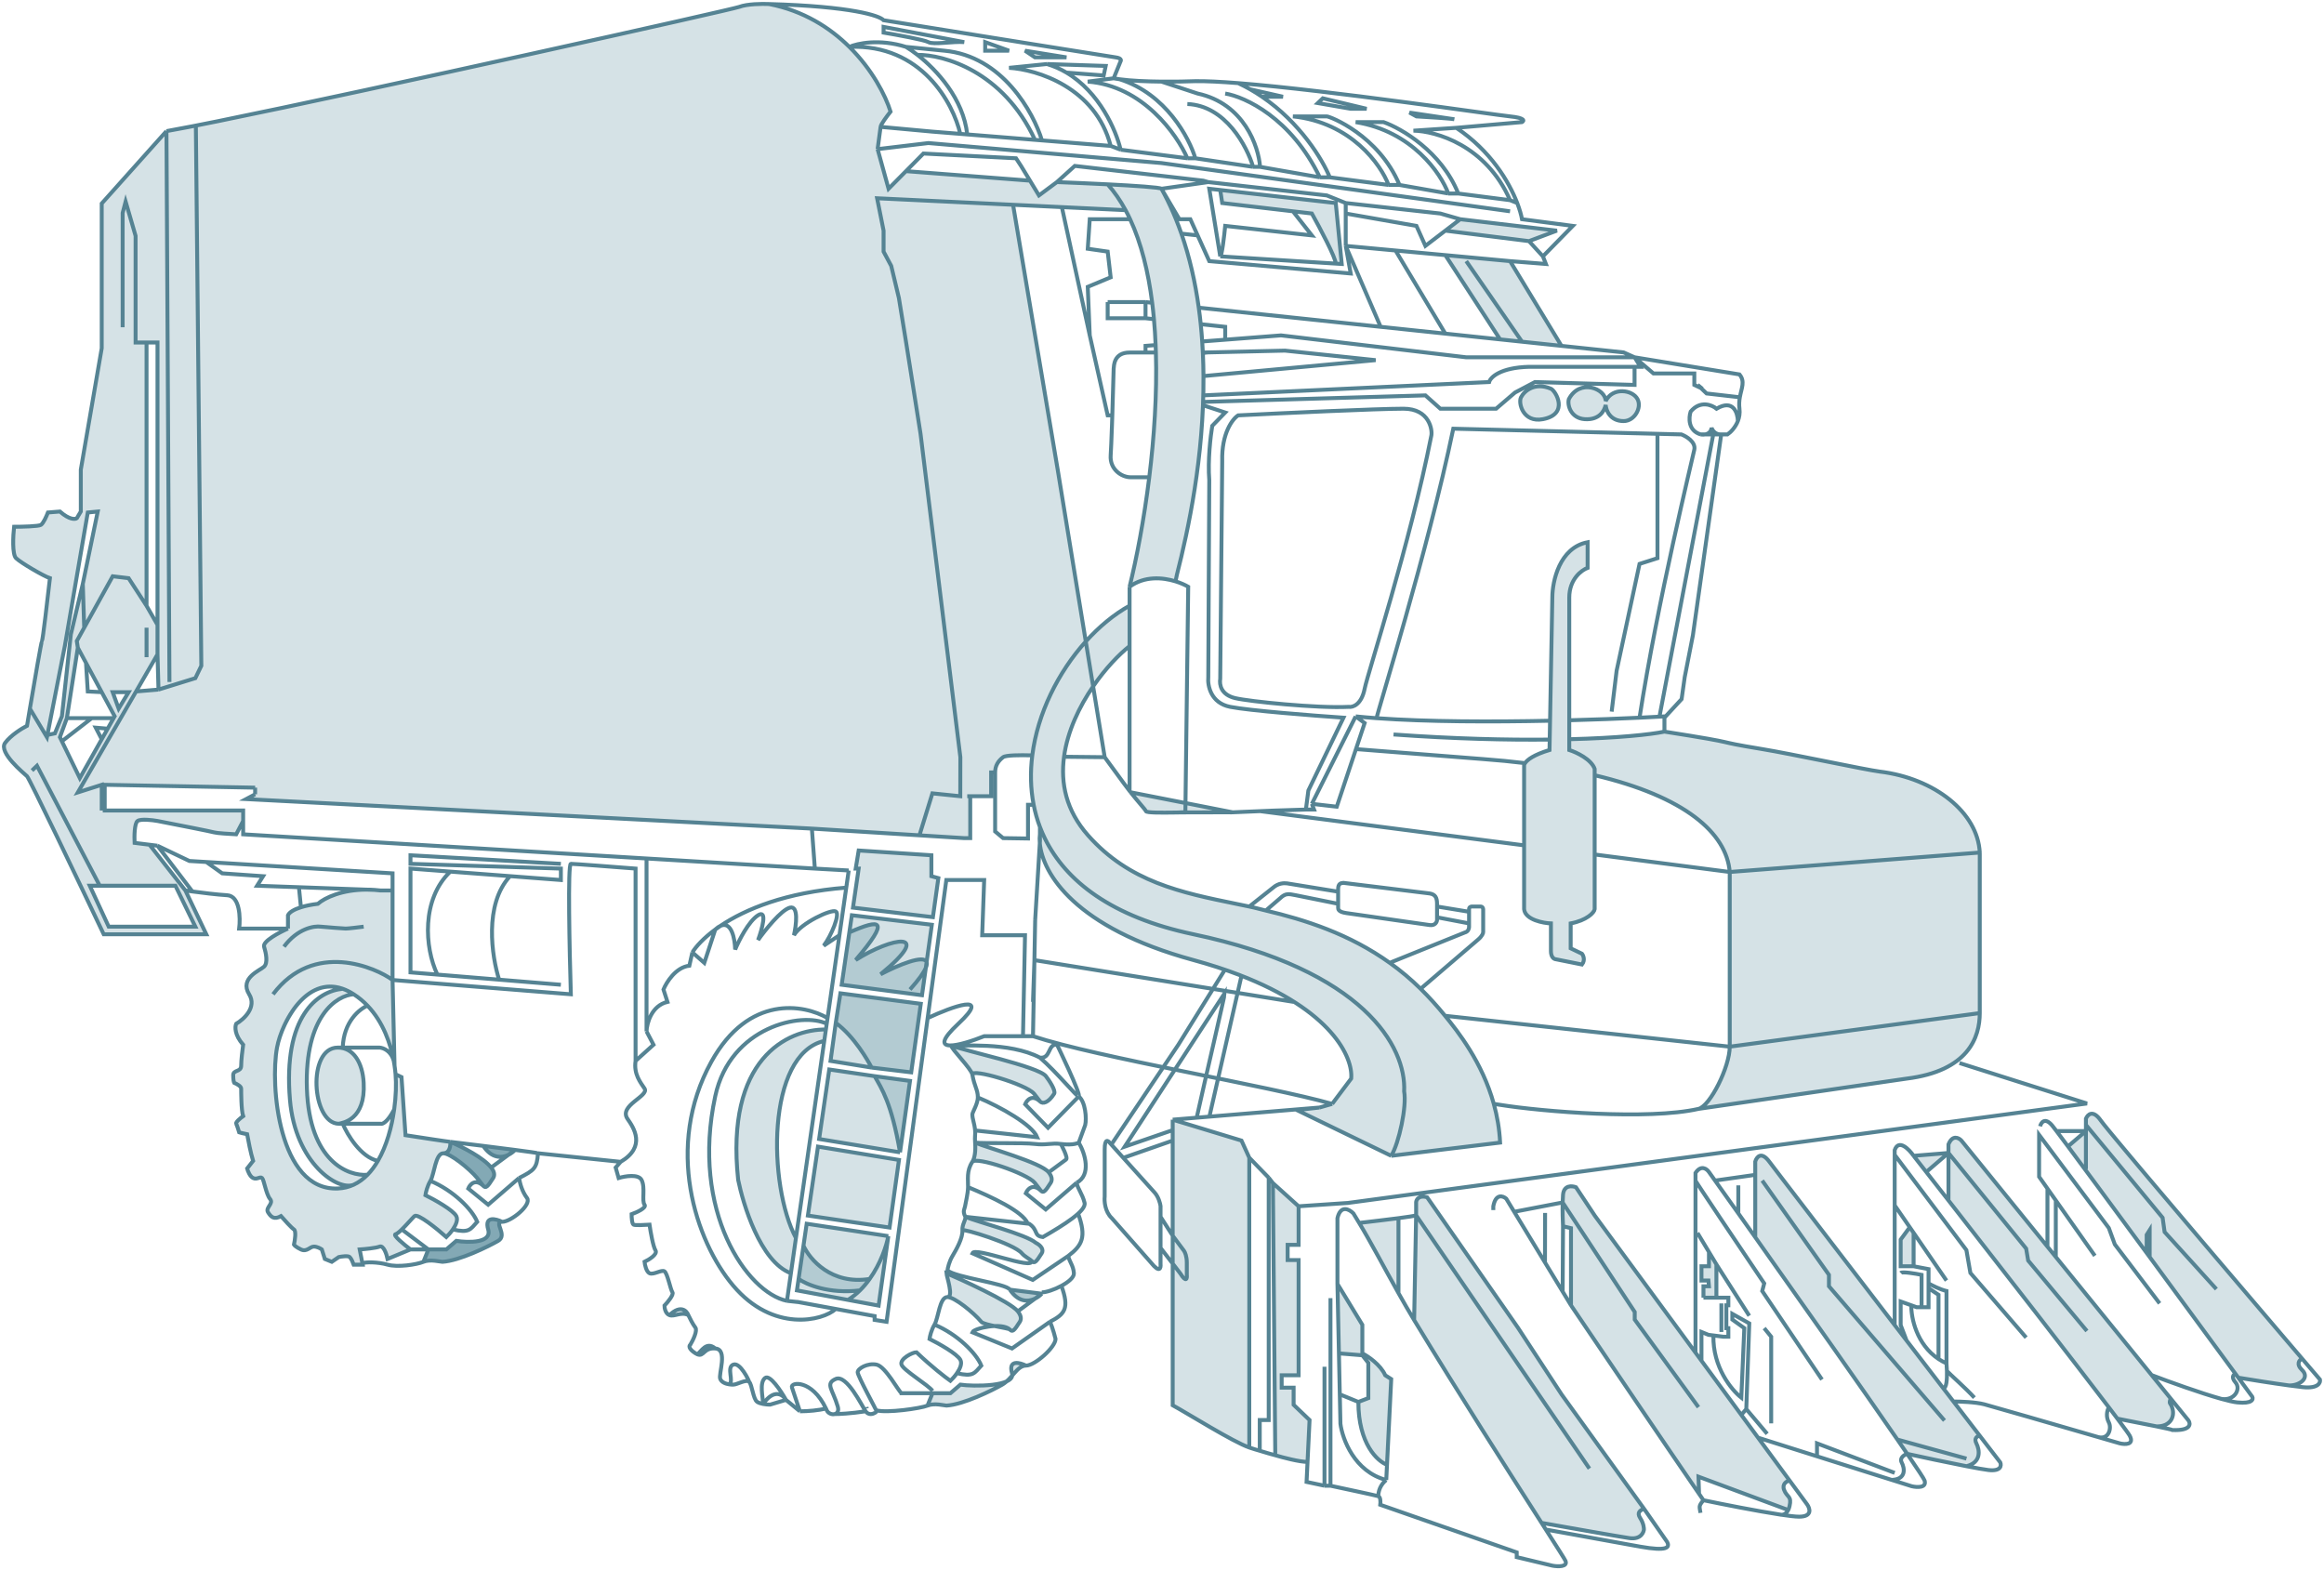 <?xml version="1.0" encoding="UTF-8"?> <svg xmlns="http://www.w3.org/2000/svg" width="592" height="400" viewBox="0 0 592 400" fill="none"> <path d="M234.556 255.714L232.115 273.178L222.033 271.965C221.031 270.105 217.709 264.155 212.899 260.565L214.083 253.046L234.556 255.714Z" fill="#2D6F85" fill-opacity="0.2"></path> <path d="M231.81 275.361L229.267 293.553C227.107 280.94 224.57 277.301 222.794 274.148L231.81 275.361Z" fill="#2D6F85" fill-opacity="0.2"></path> <path d="M234.861 253.531L214.402 250.863L216.355 237.522C224.316 234.028 226.904 234.086 217.973 244.556C227.107 238.735 238.321 236.707 224.316 248.195C228.892 245.806 235.357 243.126 236.042 245.083L235.838 246.543L234.861 253.531Z" fill="#2D6F85" fill-opacity="0.2"></path> <path d="M67.268 241.16C66.862 239.802 71.158 237.522 73.357 236.552V233.156C73.709 232.387 74.897 231.676 76.655 231.123C77.856 230.746 79.322 230.442 80.968 230.245C82.761 228.669 87.169 226.626 93.419 226.634L95.43 226.706C95.928 226.74 96.435 226.788 96.952 226.85H99.997V249.65L100.502 271.48C100.465 271.033 100.394 270.626 100.297 270.256C99.503 265.978 97.664 260.42 93.621 256.199C92.596 255.129 91.429 254.144 90.102 253.288C89.143 252.67 88.213 252.211 87.311 251.893C77.954 248.592 71.769 260.463 70.566 266.871C68.79 276.331 70.938 303.371 86.042 302.77C87.524 302.711 88.874 302.37 90.102 301.802C91.411 301.195 92.581 300.329 93.621 299.267C94.617 298.25 95.495 297.054 96.263 295.735C98.474 291.941 99.783 287.129 100.408 282.638C100.876 279.281 100.961 276.103 100.758 273.663L102.28 274.391L103.295 289.187C106.931 289.752 114.306 290.884 114.712 290.884C114.797 291.855 114.56 293.795 112.936 293.795C110.906 293.795 110.653 299.131 109.638 300.829C108.826 302.188 108.454 303.821 108.369 304.468C110.652 305.599 115.422 308.251 116.234 309.804C116.718 310.73 116.144 312.047 115.349 313.2C114.812 313.979 114.175 314.683 113.697 315.14C111.329 313.038 106.39 309.028 105.578 309.804C104.926 310.427 103.54 312.053 102.363 313.2C101.709 313.837 101.12 314.326 100.758 314.412C99.946 314.606 102.957 317.08 104.563 318.293L98.728 320.719C98.474 319.506 97.713 317.177 96.698 317.566C95.683 317.954 92.893 318.212 91.624 318.293L92.316 321.822L92.385 322.174H90.102C89.933 321.689 89.493 320.622 89.087 320.234C88.681 319.846 87.057 320.072 86.296 320.234L84.52 321.446L82.744 320.719L81.983 318.293C81.645 318.051 80.765 317.566 79.953 317.566C78.938 317.566 78.177 319.021 76.655 318.293C75.437 317.711 74.964 317.242 74.879 317.08C75.133 315.948 75.488 313.588 74.879 313.2C74.27 312.811 72.427 310.774 71.581 309.804C69.805 310.774 69.044 310.046 68.282 308.834C67.521 307.621 69.805 306.651 68.79 305.438C67.775 304.225 67.268 300.587 66.76 300.102C66.253 299.616 65.492 300.587 64.477 300.102C63.665 299.713 63.124 298.323 62.954 297.676L64.477 295.735C63.868 293.795 63.208 290.399 62.954 288.944C61.94 288.75 61.178 288.54 60.925 288.459C60.756 287.893 60.367 286.664 60.164 286.276C59.961 285.888 61.263 284.821 61.94 284.335C61.432 282.88 61.432 278.029 61.432 277.301C61.432 276.719 60.248 276.089 59.656 275.846C59.572 275.684 59.403 275.07 59.403 273.906C59.403 272.45 61.432 273.178 61.432 271.48C61.432 270.122 61.77 267.356 61.94 266.144C59.707 263.621 59.825 261.535 60.164 260.807C62.109 259.676 65.492 256.587 63.462 253.288C60.925 249.165 66.253 247.224 67.268 246.254C68.282 245.284 67.775 242.858 67.268 241.16Z" fill="#2D6F85" fill-opacity="0.2"></path> <path d="M112.936 293.795C114.56 293.795 114.797 291.855 114.712 290.884C117.899 292.232 123.154 294.938 125.113 297.433C125.857 298.382 126.125 299.3 125.622 300.102C124.155 302.438 123.735 302.774 123.084 302.072C122.722 301.682 122.288 300.969 121.562 300.102C119.532 297.676 114.712 293.795 112.936 293.795Z" fill="#2D6F85" fill-opacity="0.2"></path> <path d="M123.084 291.911C125.919 292.264 128.801 292.628 131.204 292.942L129.507 294.193C127.744 295.06 125.263 295.137 123.084 291.911Z" fill="#2D6F85" fill-opacity="0.2"></path> <path d="M127.905 311.259C125.622 311.259 129.427 314.655 126.89 316.11C124.353 317.566 116.995 321.204 112.682 321.446C112.175 321.446 109.638 320.719 107.862 321.446L109.13 318.293H113.697L116.234 316.11C119.363 316.595 125.368 316.692 124.353 313.2C123.338 309.707 126.298 310.451 127.905 311.259Z" fill="#2D6F85" fill-opacity="0.2"></path> <path d="M384.662 66.52L397.759 88.108L387.707 87.049L382.125 86.462L368.171 64.992L384.662 66.52Z" fill="#2D6F85" fill-opacity="0.2"></path> <path d="M340.263 51.724L341.785 67.248L340.263 67.153C340.263 65.677 336.203 58.031 334.174 54.393L329.353 53.829L311.34 51.724L310.832 48.401L340.263 51.724Z" fill="#2D6F85" fill-opacity="0.2"></path> <path d="M396.587 58.759L389.483 61.427L368.171 58.759L371.977 55.848L396.587 58.759Z" fill="#2D6F85" fill-opacity="0.2"></path> <path d="M298.724 285.235L316.248 290.561L318.234 294.927V368.753C314.059 367.302 302.683 360.155 298.724 357.992V290.561V287.898V285.235Z" fill="#2D6F85" fill-opacity="0.2"></path> <path fill-rule="evenodd" clip-rule="evenodd" d="M399.632 101.691C402.422 96.355 409.019 99.023 409.019 102.176C410.795 98.538 415.869 99.265 417.138 101.691C418.272 103.86 416.377 107.27 413.586 107.27C410.135 107.27 409.104 104.521 409.019 103.146C408.681 104.844 407.243 107.027 403.691 106.785C400.139 106.542 399.209 103.227 399.632 101.691ZM393.035 106.785C399.83 105.485 396.269 99.527 395.065 99.023C391.005 97.325 388.34 99.511 387.453 101.206C386.692 102.661 387.961 107.755 393.035 106.785Z" fill="#2D6F85" fill-opacity="0.2"></path> <path fill-rule="evenodd" clip-rule="evenodd" d="M237.255 223.211L239.032 223.696L237.641 233.641L217.279 231.216L218.734 221.271H217.973L218.734 216.662L237.255 217.875V223.211ZM205.795 309.659L226.6 312.714L228.996 295.493L208.366 292.097L205.795 309.659ZM223.809 332.604L226.284 314.897L205.49 311.744L204.673 317.323L203.43 325.812L203.004 328.723L216.007 331.149L223.809 332.604ZM208.655 290.157L229.267 293.553L231.81 275.361L222.794 274.148L211.242 272.45L208.655 290.157ZM214.402 250.863L234.861 253.531L235.838 246.543C236.106 245.9 236.161 245.422 236.042 245.083L237.37 235.582L216.995 233.156L216.355 237.522L214.402 250.863ZM232.115 273.178L234.556 255.714L214.083 253.046L212.899 260.565L211.562 270.267L222.033 271.965L232.115 273.178Z" fill="#2D6F85" fill-opacity="0.2"></path> <path d="M42.404 33.405L49.892 31.997L51.284 169.607L49.762 172.76L40.374 175.67L40.121 166.696V159.177V87.252H37.33V154.326L32.763 147.291L28.704 146.806L21.45 159.904L21.092 148.747L24.898 130.313L22.361 130.555L16.525 164.513L12.07 187.229L11.669 187.313L7.615 180.522C8.86 173.131 10.523 163.46 10.69 163.3C10.893 163.106 12.127 152.547 12.719 147.291C11.197 146.806 5.362 143.411 4.093 142.198C3.078 141.228 3.332 136.457 3.586 134.193C5.615 134.193 9.827 134.096 10.436 133.708C11.045 133.32 11.874 131.444 12.212 130.555L15.257 130.313C17.692 132.447 19.147 132.334 19.57 132.01L20.584 130.313V119.64L25.913 88.708V51.839L42.404 33.405Z" fill="#2D6F85" fill-opacity="0.2"></path> <path d="M86.296 286.276C79.391 286.204 78.178 266.871 86.042 266.871C90.102 266.871 92.368 270.79 92.639 275.846C93.147 285.306 87.311 286.033 86.296 286.276Z" fill="#2D6F85" fill-opacity="0.2"></path> <path d="M87.311 251.893C88.213 252.211 89.143 252.67 90.102 253.288C85.873 253.541 77.569 258.697 78.178 277.301C78.787 295.905 88.727 299.697 93.621 299.267C92.581 300.329 91.411 301.195 90.102 301.802C86.127 303.499 75.243 296.364 73.865 280.212C72.046 258.903 80.884 252.459 87.311 251.893Z" fill="#2D6F85" fill-opacity="0.2"></path> <path d="M209.968 265.173C195.139 268.569 195.647 302.042 202.751 315.382L201.47 324.357C193.617 321.446 189.234 306.489 188.035 300.587C184.737 269.782 200.483 262.172 210.386 262.263L209.968 265.173Z" fill="#2D6F85" fill-opacity="0.2"></path> <path d="M204.673 317.323C206.233 320.8 211.789 327.365 221.529 325.812C220.799 326.835 219.978 327.82 219.062 328.723C211.114 329.693 205.329 327.187 203.43 325.812L204.673 317.323Z" fill="#2D6F85" fill-opacity="0.2"></path> <path d="M360.227 336.282L360.735 309.601V306.205C360.819 305.558 361.496 304.41 363.525 304.992L366.063 308.636L370.122 314.465L373.928 319.93L386.666 338.222L397.819 355.271L418.758 384.308C417.82 384.793 416.882 385.278 417.82 386.733C418.758 388.189 418.758 389.401 418.758 389.644C418.758 389.887 418.327 392.312 415.029 391.827C412.39 391.439 399.033 389.078 392.683 387.946L391.778 386.532C384.199 374.696 371.674 355.134 360.227 336.282Z" fill="#2D6F85" fill-opacity="0.2"></path> <path d="M401.451 302.446L406.272 309.723L426.823 337.672L431.897 344.573L433.42 346.643L443.568 360.445L447.828 366.239L455.854 377.154C455.142 377.315 453.869 378.027 454.478 379.579C455.239 381.52 456.469 381.035 455.854 383.703C455.766 384.086 455.651 384.406 455.519 384.673L432.659 376.183L432.806 380.549C424.37 368.261 409.029 345.615 400.183 332.523V312.876L398.153 312.391C398.088 311.152 398.004 308.591 398.059 306.327C398.076 305.638 398.106 304.976 398.153 304.387C398.356 301.864 400.436 302.042 401.451 302.446Z" fill="#2D6F85" fill-opacity="0.2"></path> <path d="M447.12 315.182V299.293V295.897C447.459 294.766 448.643 293.181 450.672 295.897C450.987 296.318 452.166 297.863 454.005 300.263C456.741 303.836 460.937 309.304 465.915 315.787L467.671 318.073C469.612 320.602 471.654 323.26 473.76 326C475.008 327.626 476.279 329.28 477.565 330.954C479.237 333.13 480.934 335.339 482.64 337.558L485.667 341.498C488.814 345.593 491.956 349.68 494.989 353.626L497.609 357.034C499.947 360.076 502.199 363.005 504.312 365.754C503.733 365.834 502.75 366.336 503.444 367.694C504.312 369.392 504.755 372.545 500.928 373.515C496.035 372.563 489.519 371.171 485.827 370.362C485.074 369.258 484.238 368.041 483.33 366.724C474.75 354.28 459.727 332.975 447.12 315.182Z" fill="#2D6F85" fill-opacity="0.2"></path> <path d="M496.34 291.531C497.355 289.009 498.962 289.834 499.638 290.561L501.288 292.595L502.937 294.628L508.886 301.961L513.847 308.077L517.701 312.828L521.554 317.578L523.68 320.199L548.098 350.301L552.919 356.243C552.411 357.992 552.918 357.022 553.426 358.962C553.934 360.902 552.919 363.421 549.367 363.374C546.242 362.73 542.023 361.902 539.36 361.388C538.719 360.534 537.991 359.572 537.188 358.515C528.339 346.871 510.269 323.64 496.34 305.802V293.715V291.531Z" fill="#2D6F85" fill-opacity="0.2"></path> <path d="M526.786 292.043L531.353 288.136V286.559V284.982C531.776 283.931 533.129 282.557 535.159 285.468C535.294 285.662 535.581 286.032 536.004 286.559C536.346 286.985 536.777 287.514 537.288 288.136C537.809 288.77 538.414 289.501 539.094 290.319C539.877 291.26 540.759 292.316 541.727 293.472C542.526 294.425 543.383 295.446 544.292 296.526C545.099 297.486 545.947 298.492 546.829 299.538C547.427 300.247 548.042 300.975 548.67 301.719C552.327 306.048 556.476 310.942 560.797 316.03C561.465 316.816 562.138 317.608 562.813 318.402C563.655 319.393 564.501 320.389 565.35 321.387C571.203 328.269 577.164 335.264 582.483 341.498C583.84 343.089 585.156 344.63 586.417 346.107C585.743 346.43 584.8 347.465 586.417 349.017C588.438 350.958 585.901 352.994 583.11 352.946C578.829 352.361 573.109 351.447 570.166 350.958L569.455 349.987C563.035 341.234 555.095 330.42 547.59 320.217V313.362L546.829 314.574V319.183C538.733 308.179 531.224 298 526.786 292.043Z" fill="#2D6F85" fill-opacity="0.2"></path> <path d="M487.46 314.057V322.579H484.162V315.787L486.481 312.634L487.46 314.057Z" fill="#2D6F85" fill-opacity="0.2"></path> <path d="M487.46 294.442L496.34 293.715L490.686 298.566C489.558 297.123 488.479 295.745 487.46 294.442Z" fill="#2D6F85" fill-opacity="0.2"></path> <path d="M437.225 330.583H433.927V327.672H435.326L435.196 326.217H433.42V322.579H435.326V318.94L437.225 322.094V330.583Z" fill="#2D6F85" fill-opacity="0.2"></path> <path d="M346.226 311.541C348.64 311.254 352.929 310.762 356.236 310.328V329.406C352.631 322.982 349.099 316.263 346.226 311.541Z" fill="#2D6F85" fill-opacity="0.2"></path> <path d="M340.691 327.065L347.034 337.494V344.771C348.472 345.499 351.652 347.633 352.869 350.35L354.392 351.32L353.315 373.15C350.883 372.261 346.02 367.814 346.02 357.141L348.557 356.171V347.197L347.034 345.256L341.069 344.771L340.691 327.065Z" fill="#2D6F85" fill-opacity="0.2"></path> <path d="M330.797 307.298V317.12H328.006V321.001H330.797V350.35H326.484V353.503H329.528V357.869L333.588 361.75L333.072 372.422C331.036 372.422 326.745 371.291 324.855 370.725L324.248 301.389L330.797 307.298Z" fill="#2D6F85" fill-opacity="0.2"></path> <path d="M112.936 293.795C114.56 293.795 114.797 291.855 114.712 290.884C117.899 292.232 123.154 294.938 125.113 297.433C125.857 298.382 126.125 299.3 125.622 300.102C124.155 302.438 123.735 302.774 123.084 302.072C122.722 301.682 122.288 300.969 121.562 300.102C119.532 297.676 114.712 293.795 112.936 293.795Z" fill="#2D6F85" fill-opacity="0.2"></path> <path d="M123.084 291.911C125.919 292.264 128.801 292.628 131.204 292.942L129.507 294.193C127.744 295.06 125.263 295.137 123.084 291.911Z" fill="#2D6F85" fill-opacity="0.2"></path> <path d="M127.905 311.259C125.622 311.259 129.427 314.655 126.89 316.11C124.353 317.566 116.995 321.204 112.682 321.446C112.175 321.446 109.638 320.719 107.862 321.446L109.13 318.293H113.697L116.234 316.11C119.363 316.595 125.368 316.692 124.353 313.2C123.338 309.707 126.298 310.451 127.905 311.259Z" fill="#2D6F85" fill-opacity="0.2"></path> <path d="M112.936 293.795C114.56 293.795 114.797 291.855 114.712 290.884C117.899 292.232 123.154 294.938 125.113 297.433C125.857 298.382 126.125 299.3 125.622 300.102C124.155 302.438 123.735 302.774 123.084 302.072C122.722 301.682 122.288 300.969 121.562 300.102C119.532 297.676 114.712 293.795 112.936 293.795Z" fill="#2D6F85" fill-opacity="0.2"></path> <path d="M123.084 291.911C125.919 292.264 128.801 292.628 131.204 292.942L129.507 294.193C127.744 295.06 125.263 295.137 123.084 291.911Z" fill="#2D6F85" fill-opacity="0.2"></path> <path d="M127.905 311.259C125.622 311.259 129.427 314.655 126.89 316.11C124.353 317.566 116.995 321.204 112.682 321.446C112.175 321.446 109.638 320.719 107.862 321.446L109.13 318.293H113.697L116.234 316.11C119.363 316.595 125.368 316.692 124.353 313.2C123.338 309.707 126.298 310.451 127.905 311.259Z" fill="#2D6F85" fill-opacity="0.2"></path> <path d="M112.936 293.795C114.56 293.795 114.797 291.855 114.712 290.884C117.899 292.232 123.154 294.938 125.113 297.433C125.857 298.382 126.125 299.3 125.622 300.102C124.155 302.438 123.735 302.774 123.084 302.072C122.722 301.682 122.288 300.969 121.562 300.102C119.532 297.676 114.712 293.795 112.936 293.795Z" fill="#2D6F85" fill-opacity="0.2"></path> <path d="M123.084 291.911C125.919 292.264 128.801 292.628 131.204 292.942L129.507 294.193C127.744 295.06 125.263 295.137 123.084 291.911Z" fill="#2D6F85" fill-opacity="0.2"></path> <path d="M127.905 311.259C125.622 311.259 129.427 314.655 126.89 316.11C124.353 317.566 116.995 321.204 112.682 321.446C112.175 321.446 109.638 320.719 107.862 321.446L109.13 318.293H113.697L116.234 316.11C119.363 316.595 125.368 316.692 124.353 313.2C123.338 309.707 126.298 310.451 127.905 311.259Z" fill="#2D6F85" fill-opacity="0.2"></path> <path d="M257.246 328.537C260.081 328.89 262.962 329.254 265.365 329.568L263.668 330.819C261.906 331.686 259.424 331.763 257.246 328.537Z" fill="#2D6F85" fill-opacity="0.2"></path> <path d="M261.347 347.885C259.064 347.885 257.836 351.281 255.299 352.736C252.762 354.191 245.405 357.83 241.091 358.072C240.584 358.072 238.047 357.345 236.271 358.072L237.539 354.919H242.106L244.643 352.736C247.773 353.221 258.81 353.318 257.795 349.825C256.78 346.333 259.74 347.076 261.347 347.885Z" fill="#2D6F85" fill-opacity="0.2"></path> <path d="M257.246 328.537C260.081 328.89 262.962 329.254 265.365 329.568L263.668 330.819C261.906 331.686 259.424 331.763 257.246 328.537Z" fill="#2D6F85" fill-opacity="0.2"></path> <path d="M241.345 330.421C242.969 330.421 241.177 325.327 241.092 324.357C244.279 325.704 257.316 331.564 259.274 334.059C260.018 335.008 260.286 335.926 259.783 336.727C258.316 339.064 257.896 339.4 257.246 338.698C256.883 338.308 250.697 337.595 249.971 336.727C247.942 334.302 243.121 330.421 241.345 330.421Z" fill="#2D6F85" fill-opacity="0.2"></path> <path d="M245.157 313.418C245.06 311.869 245.997 310.952 245.912 309.981C249.099 311.329 261.335 314.449 263.841 316.595C265.365 317.381 265.868 318.461 265.365 319.263C263.898 321.6 263.478 321.935 262.828 321.234C262.465 320.843 261.017 320.131 260.291 319.263C258.261 316.837 245.122 312.849 245.157 313.418Z" fill="#2D6F85" fill-opacity="0.2"></path> <path d="M247.688 295.978C248.556 294.666 248.478 292.048 248.393 291.078C251.58 292.426 265.181 296.151 267.139 298.646C267.884 299.595 268.152 300.513 267.648 301.314C266.182 303.651 265.762 303.987 265.111 303.285C264.749 302.894 264.315 302.182 263.589 301.314C261.559 298.889 248.637 294.543 247.688 295.978Z" fill="#2D6F85" fill-opacity="0.2"></path> <path d="M247.688 273.753C247.426 272.221 242.366 267.293 242.281 266.322C245.468 267.67 264.462 271.652 266.42 274.148C267.165 275.097 269.028 277.829 268.525 278.63C267.059 280.967 265.592 281.303 264.942 280.601C264.58 280.211 264.146 279.498 263.42 278.63C261.39 276.205 247.402 272.077 247.688 273.753Z" fill="#2D6F85" fill-opacity="0.2"></path> <path d="M282.163 46.959C289.093 47.312 295.498 47.737 295.863 48.086C296.949 50.042 297.937 52.057 298.834 54.121C299.083 54.693 299.324 55.269 299.559 55.848C300.048 57.055 300.508 58.278 300.939 59.514C303.047 65.557 304.473 71.92 305.363 78.378C305.555 79.777 305.723 81.181 305.867 82.586C306.017 84.053 306.141 85.522 306.241 86.991C306.305 87.93 306.359 88.869 306.404 89.807L306.412 89.982C306.502 91.928 306.552 93.87 306.565 95.803C306.704 116.488 302.678 135.041 299.802 146.383L299.443 148.096C296.116 147.069 291.52 146.7 287.744 149.476C289.527 142.208 291.423 132.39 292.753 121.581C294.002 111.433 294.753 100.411 294.444 89.806C294.425 89.172 294.403 88.54 294.377 87.909C294.285 85.681 294.143 83.476 293.948 81.304C293.822 79.897 293.673 78.504 293.5 77.129C292.507 69.25 290.724 61.949 287.878 55.848C287.51 55.058 287.124 54.289 286.72 53.541C285.402 51.104 283.89 48.894 282.163 46.959Z" fill="#2D6F85" fill-opacity="0.2"></path> <path d="M278.455 174.859L276.585 163.416C279.983 159.639 283.787 156.503 287.744 154.288V164.599C285.142 166.613 281.617 170.255 278.455 174.859Z" fill="#2D6F85" fill-opacity="0.2"></path> <path d="M264.875 214.816L264.91 214.237V212.457V210.678C265.284 211.666 265.706 212.644 266.179 213.608C271.481 224.428 283.133 233.602 303.944 237.988C347.478 247.161 358.246 266.671 357.682 278.018C358.393 281.902 356.346 291.278 354.392 294.442L330.36 282.789L336.112 282.142L339.347 281.215L344.192 274.766C344.702 269.311 339.178 257.356 315.62 248.336C312.136 247.001 308.256 245.731 303.944 244.556C273.861 236.359 265.567 222.538 264.875 214.816Z" fill="#2D6F85" fill-opacity="0.2"></path> <path d="M277.153 212.796C287.685 224.687 300.845 227.379 314.988 230.273C316.065 230.493 317.147 230.714 318.234 230.941C320.234 231.358 320.422 231.484 322.451 231.963C332.347 234.298 343.697 237.87 354.126 245.361C356.784 247.27 359.383 249.434 361.882 251.897C363.976 253.96 366.053 256.241 368.108 258.771C371.349 262.76 377.552 270.522 380.521 281.215C381.369 284.27 381.953 287.564 382.128 291.078L354.392 294.442C356.346 291.278 358.393 281.902 357.682 278.018C358.246 266.671 347.478 247.161 303.944 237.988C283.133 233.602 271.481 224.428 266.179 213.608C265.706 212.644 265.284 211.666 264.91 210.678C264.21 208.825 263.679 206.934 263.306 205.02C262.5 200.883 262.428 196.638 262.958 192.431C264.311 181.687 269.587 171.194 276.585 163.416L278.455 174.859C274.966 179.938 271.918 186.257 271.042 192.782C270.138 199.51 271.544 206.462 277.153 212.796Z" fill="#2D6F85" fill-opacity="0.2"></path> <path fill-rule="evenodd" clip-rule="evenodd" d="M288.009 201.832L314.004 206.933L301.952 206.96C301.446 206.96 300.796 206.969 300.072 206.979C299.591 207.002 299.192 207.015 299.119 206.994C295.951 207.039 292.006 207.072 291.893 206.639C291.838 206.429 291.316 205.813 290.504 204.856C289.836 204.067 288.971 203.047 288.009 201.832Z" fill="#2D6F85" fill-opacity="0.2"></path> <path d="M478.835 196.562C492.856 198.281 503.804 206.996 504.312 217.184L440.621 222.137C439.82 212.183 429.166 202.91 406.215 197.49V195.875C405.352 193.4 401.542 191.636 399.744 191.063V188.317C412.091 188.006 420.461 187.128 423.988 186.379C445.554 189.774 434.691 188.495 448.896 190.83C456.111 192.016 475.382 196.139 478.835 196.562Z" fill="#2D6F85" fill-opacity="0.2"></path> <path d="M440.621 222.137L504.312 217.184V258.083L440.621 266.637V222.137Z" fill="#2D6F85" fill-opacity="0.2"></path> <path d="M440.621 266.637L504.312 258.083C504.312 264.27 501.381 272.832 485.667 274.78L432.659 282.486C435.601 281.812 440.621 271.802 440.621 266.637Z" fill="#2D6F85" fill-opacity="0.2"></path> <path d="M406.215 217.68V231.619C406.095 232.512 404.13 234.486 400.104 235.238V241.586L402.98 242.961C403.339 243.419 403.842 244.611 402.98 245.71L396.149 244.336C395.67 244.221 395.071 243.648 395.071 242.274V235.238C393.273 235.177 388.528 234.369 388.24 231.619V215.351V195.187C388.207 195.001 388.266 194.734 388.478 194.411C389.049 193.542 390.727 192.266 394.711 191.063L394.76 188.408L394.849 183.606L395.43 152.226C395.43 148.101 397.228 139.509 404.418 138.134V144.664C402.86 145.237 399.744 147.551 399.744 152.226V183.489V188.317V191.063C401.542 191.636 405.352 193.4 406.215 195.875V197.49V217.68Z" fill="#2D6F85" fill-opacity="0.2"></path> <path fill-rule="evenodd" clip-rule="evenodd" d="M188.289 1.758C190.318 0.982 194.209 0.949 195.9 1.03C204.66 2.723 211.403 7.038 216.362 11.945C222.204 17.726 225.572 24.329 226.853 28.439C226.008 29.49 224.316 31.738 224.316 32.32L223.555 37.99L226.346 48.086L230.786 43.599L262.373 46.024L264.656 49.784L269.223 46.388C272.677 46.518 277.537 46.722 282.163 46.959C283.89 48.894 285.402 51.104 286.72 53.541L270.492 52.763L258.06 52.167L253.493 51.948L238.524 51.231L223.428 50.508L225.077 58.759V63.367V64.095L227.023 67.733L228.98 75.925L230.786 87.049L232.773 99.598L234.492 110.513L244.634 192.892C244.621 196.593 244.613 200 244.613 202.837L237.509 202.109L234.211 212.796L206.81 211.084L62.701 203.564L64.984 202.352L64.99 201.43L64.994 200.654L26.674 199.926V206.475H61.94V209.143L60.164 212.539C58.557 212.458 55.191 212.248 54.582 212.054C53.973 211.86 44.688 210.032 40.121 209.143C38.768 208.901 35.858 208.561 35.046 209.143C34.234 209.725 34.201 213.105 34.285 214.722L38.091 215.196L47.224 226.85L52.552 238.007H26.42C20.162 224.828 7.493 198.325 6.884 197.743C6.123 197.015 -0.474 191.679 1.302 189.254C2.723 187.313 5.615 185.534 6.884 184.888C7.095 183.62 7.345 182.124 7.615 180.522L11.669 187.313L11.959 187.798L12.07 187.229L13.988 186.828L15.764 182.462L18.048 161.602L21.092 148.747L21.45 159.904L19.57 163.3L19.824 164.998L17.033 182.947L15.257 187.798L15.764 188.841L20.331 198.228L25.913 188.318L27.425 185.633L28.938 182.947L29.211 182.462L25.913 176.326L21.91 168.879L19.824 164.998L19.57 163.3L21.45 159.904L28.704 146.806L32.763 147.291L37.33 154.326L40.121 159.177V166.696L34.666 176.148L40.374 175.67L49.762 172.76L51.284 169.607L49.892 31.997C51.581 31.665 53.428 31.295 55.412 30.893C94.346 23 186.513 2.437 188.289 1.758ZM49.762 236.067H27.689L22.868 225.637H25.405H44.688L49.762 236.067ZM32.763 176.326H28.704L30.226 180.522L32.763 176.326Z" fill="#2D6F85" fill-opacity="0.2"></path> <path d="M253.493 196.773H252.478V202.837H251.21H247.15V213.509H245.628L234.211 212.796L237.509 202.109L244.613 202.837C244.613 200 244.621 196.593 244.634 192.892L234.492 110.513L232.773 99.598L230.786 87.049L228.98 75.925L227.023 67.733L225.077 64.095V63.367V58.759L223.428 50.508L238.524 51.231L253.493 51.948L258.06 52.167L269.477 119.918L276.585 163.416C269.587 171.194 264.311 181.687 262.958 192.431C259.664 192.332 256.196 192.377 255.523 192.892C254.254 193.862 253.493 195.075 253.493 196.773Z" fill="#2D6F85" fill-opacity="0.2"></path> <path d="M370.962 32.563L387.707 31.107C388.299 30.784 388.519 30.04 384.662 29.652C380.611 29.244 338.747 23.012 315.399 21.177M370.962 32.563L360.052 33.29C365.719 33.371 378.573 37.026 384.662 50.997M370.962 32.563C379.696 38.378 384.395 46.283 386.487 51.724M285.207 20.192L283.685 19.95M285.207 20.192C288.156 20.595 292.142 20.754 295.863 20.791M285.207 20.192C296.979 23.879 302.967 35.15 304.489 40.324M283.685 19.95L285.461 15.584C285.63 15.341 285.613 14.807 284.192 14.613C282.771 14.419 244.19 8.226 225.077 5.154C224.147 4.022 217.009 1.612 195.9 1.03M283.685 19.95L277.088 20.791C291.093 21.852 299.838 34.255 302.46 40.324M195.9 1.03C194.209 0.949 190.318 0.982 188.289 1.758C186.513 2.437 94.346 23 55.412 30.893M195.9 1.03C204.66 2.723 211.403 7.038 216.362 11.945M42.404 33.405L49.892 31.997M42.404 33.405L25.913 51.839V88.708L20.584 119.64V130.313L19.57 132.01C19.147 132.334 17.692 132.447 15.257 130.313L12.212 130.555C11.874 131.444 11.045 133.32 10.436 133.708C9.827 134.096 5.615 134.193 3.586 134.193C3.332 136.457 3.078 141.228 4.093 142.198C5.362 143.411 11.197 146.806 12.719 147.291C12.127 152.547 10.893 163.106 10.69 163.3C10.523 163.46 8.86 173.131 7.615 180.522M42.404 33.405L43.165 173.73M42.404 33.405C45.374 32.889 49.85 32.02 55.412 30.893M49.892 31.997L51.284 169.607L49.762 172.76L40.374 175.67M49.892 31.997C51.581 31.665 53.428 31.295 55.412 30.893M47.224 226.85L52.552 238.007H26.42C20.162 224.828 7.493 198.325 6.884 197.743C6.123 197.015 -0.474 191.679 1.302 189.254C2.723 187.313 5.615 185.534 6.884 184.888C7.095 183.62 7.345 182.124 7.615 180.522M47.224 226.85C47.695 226.919 48.303 227.005 49.001 227.1M47.224 226.85L38.091 215.196M73.357 236.552H60.925C61.263 233.803 61.128 228.257 57.88 228.062C55.328 227.91 51.563 227.448 49.001 227.1M73.357 236.552C71.158 237.522 66.862 239.802 67.268 241.16C67.775 242.858 68.282 245.284 67.268 246.254C66.253 247.224 60.925 249.165 63.462 253.288C65.492 256.587 62.109 259.676 60.164 260.807C59.825 261.535 59.707 263.621 61.94 266.144C61.77 267.356 61.432 270.122 61.432 271.48C61.432 273.178 59.403 272.45 59.403 273.906C59.403 275.07 59.572 275.684 59.656 275.846C60.248 276.089 61.432 276.719 61.432 277.301C61.432 278.029 61.432 282.88 61.94 284.335C61.263 284.821 59.961 285.888 60.164 286.276C60.367 286.664 60.756 287.893 60.925 288.459C61.178 288.54 61.94 288.75 62.954 288.944C63.208 290.399 63.868 293.795 64.477 295.735L62.954 297.676C63.124 298.323 63.665 299.713 64.477 300.102C65.492 300.587 66.253 299.616 66.76 300.102C67.268 300.587 67.775 304.225 68.79 305.438C69.805 306.651 67.521 307.621 68.282 308.834C69.044 310.046 69.805 310.774 71.581 309.804C72.427 310.774 74.27 312.811 74.879 313.2C75.488 313.588 75.133 315.948 74.879 317.08C74.964 317.242 75.437 317.711 76.655 318.293C78.177 319.021 78.938 317.566 79.953 317.566C80.765 317.566 81.645 318.051 81.983 318.293L82.744 320.719L84.52 321.446L86.296 320.234C87.057 320.072 88.681 319.846 89.087 320.234C89.493 320.622 89.933 321.689 90.102 322.174H92.385L92.316 321.822M73.357 236.552V233.156C73.709 232.387 74.897 231.676 76.655 231.123M104.563 318.293L98.728 320.719C98.474 319.506 97.713 317.177 96.698 317.566C95.683 317.954 92.893 318.212 91.624 318.293L92.316 321.822M104.563 318.293C102.957 317.08 99.946 314.606 100.758 314.412C101.12 314.326 101.709 313.837 102.363 313.2M104.563 318.293H109.13M109.638 300.829C108.826 302.188 108.454 303.821 108.369 304.468C110.652 305.599 115.422 308.251 116.234 309.804C116.718 310.73 116.144 312.047 115.349 313.2M109.638 300.829C110.653 299.131 110.906 293.795 112.936 293.795M109.638 300.829C115.473 303.255 120.294 308.106 121.562 311.259C119.786 313.2 119.539 314.17 115.349 313.2M112.936 293.795C114.56 293.795 114.797 291.855 114.712 290.884M112.936 293.795C114.712 293.795 119.532 297.676 121.562 300.102C122.288 300.969 122.722 301.682 123.084 302.072M114.712 290.884C114.306 290.884 106.931 289.752 103.295 289.187L102.28 274.391L100.758 273.663M114.712 290.884C117.005 291.162 120.017 291.53 123.084 291.911M114.712 290.884C117.899 292.232 123.154 294.938 125.113 297.433M115.349 313.2C114.812 313.979 114.175 314.683 113.697 315.14C111.329 313.038 106.39 309.028 105.578 309.804C104.926 310.427 103.54 312.053 102.363 313.2M132.218 300.102L124.353 306.893L119.279 302.77C119.702 301.739 121.055 300.156 123.084 302.072M132.218 300.102C136.024 298.131 136.785 297.676 137.039 293.795M132.218 300.102C132.472 301.557 132.979 303.497 134.248 305.195C135.516 306.893 130.188 311.259 127.905 311.259M123.084 302.072C123.735 302.774 124.155 302.438 125.622 300.102C126.125 299.3 125.857 298.382 125.113 297.433M137.039 293.795L158.097 295.978M137.039 293.795C136.957 293.717 134.543 293.378 131.204 292.942M127.905 311.259C125.622 311.259 129.427 314.655 126.89 316.11C124.353 317.566 116.995 321.204 112.682 321.446C112.175 321.446 109.638 320.719 107.862 321.446M127.905 311.259C126.298 310.451 123.338 309.707 124.353 313.2C125.368 316.692 119.363 316.595 116.234 316.11L113.697 318.293H109.13M107.862 321.446C106.086 322.174 101.265 322.902 98.728 322.174C96.191 321.446 93.008 321.471 92.316 321.822M107.862 321.446L109.13 318.293M100.758 273.663C100.961 276.103 100.876 279.281 100.408 282.638M100.758 273.663C100.703 273.01 100.621 272.275 100.502 271.48M70.566 266.871C68.79 276.331 70.938 303.371 86.042 302.77C87.524 302.711 88.874 302.37 90.102 301.802M70.566 266.871C71.885 259.846 79.192 246.254 90.102 253.288M70.566 266.871C71.769 260.463 77.954 248.592 87.311 251.893M90.102 253.288C91.429 254.144 92.596 255.129 93.621 256.199M90.102 253.288C85.873 253.541 77.569 258.697 78.178 277.301C78.787 295.905 88.727 299.697 93.621 299.267M90.102 253.288C89.143 252.67 88.213 252.211 87.311 251.893M158.097 295.978L156.828 297.433L157.589 300.102C159.196 299.616 162.613 299.034 163.425 300.587C164.44 302.527 163.425 305.923 164.186 306.893C164.795 307.669 162.241 308.834 160.888 309.319C160.888 310.127 160.989 311.793 161.395 311.987C161.801 312.181 164.27 312.068 165.454 311.987C165.708 313.765 166.368 317.566 166.977 318.536C167.586 319.506 165.37 320.88 164.186 321.446C164.27 322.255 164.643 323.969 165.454 324.357C166.469 324.842 168.499 323.387 169.26 323.872C170.021 324.357 170.782 328.481 171.29 329.208C171.696 329.79 170.106 331.715 169.26 332.604C169.26 333.251 169.514 334.641 170.529 335.03M158.097 295.978C164.694 292.097 161.395 287.246 159.873 285.063C157.464 281.608 165.454 279.242 164.186 277.301C163.171 275.749 161.395 273.663 161.903 270.267M170.529 335.03C171.797 335.515 173.573 334.059 175.349 335.03M170.529 335.03C173.37 332.313 174.926 333.898 175.349 335.03M175.349 335.03C175.688 335.757 176.516 337.407 177.125 338.183C177.734 338.959 176.533 341.417 175.857 342.549C175.518 342.791 175.298 343.568 177.125 344.732C177.312 344.851 177.48 344.94 177.633 345.005M182.199 343.519C185.498 343.762 182.961 350.068 183.468 351.281C183.83 352.145 184.836 352.517 185.751 352.659M182.199 343.519C179.171 343.296 179.351 345.733 177.633 345.005M182.199 343.519C179.916 341.579 178.647 344.308 177.633 345.005M190.826 352.008C190.065 351.281 187.781 352.736 186.766 352.736C186.475 352.736 186.12 352.716 185.751 352.659M190.826 352.008C191.587 352.736 191.841 356.374 192.855 357.102C193.23 357.371 193.799 357.546 194.378 357.658M190.826 352.008C190.826 351.766 188.542 346.915 186.766 347.642C184.99 348.37 187.02 351.854 185.751 352.659M200.213 356.617L196.154 357.83C195.744 357.83 195.054 357.788 194.378 357.658M200.213 356.617C199.452 355.289 197.219 353.639 194.378 357.658M200.213 356.617L203.765 359.528M200.213 356.617C198.945 354.353 196.103 350.068 194.885 351.038C193.363 352.251 194.378 356.03 194.378 357.658M203.765 359.528C203.258 357.991 202.141 354.628 201.735 353.464C201.238 352.039 206.825 351.311 210.392 358.8M203.765 359.528C205.795 359.528 208.647 359.285 210.392 358.8M220.51 359.528C219.566 358.174 215.69 350.068 212.899 351.281C210.108 352.494 212.138 353.949 213.406 358.315C213.737 359.453 213.285 360.057 212.645 360.227M220.51 359.528C216.654 360.11 213.66 360.237 212.645 360.227M220.51 359.528C220.845 360.008 221.262 360.197 221.672 360.227M229.644 354.919C228.883 354.434 225.584 348.128 223.301 347.642C221.018 347.157 218.48 348.613 218.48 349.583C218.48 350.553 223.301 359.285 223.301 359.528C223.301 359.674 222.651 360.176 221.913 360.228M237.54 354.318C236.525 352.863 230.151 349.098 229.644 347.642C229.136 346.187 232.435 344.489 233.45 344.489C237.313 348.174 240.83 350.876 242.106 351.766C242.584 351.309 243.222 350.605 243.759 349.825M212.645 360.227C211.922 360.42 210.958 360.057 210.615 359.285C210.542 359.12 210.468 358.958 210.392 358.8M221.672 360.227L221.763 360.228M221.672 360.227C221.698 360.227 221.729 360.228 221.763 360.228M221.672 360.227C221.753 360.233 221.833 360.233 221.913 360.228M337.393 378.486L332.826 377.516L332.978 374.363L333.072 372.422M337.393 378.486H338.915M337.393 378.486V348.167M338.915 378.486C342.721 379.295 350.485 380.96 351.094 381.155M338.915 378.486V330.703M351.094 381.155C351.702 381.349 351.686 382.691 351.601 383.338L386.36 395.465V396.678L395.493 398.861C396.846 399.104 399.4 399.201 398.792 397.648C398.655 397.299 396.789 394.362 393.77 389.644M351.094 381.155C351.094 379.02 352.447 377.516 353.123 377.031M340.691 327.065V310.328C341.503 306.835 343.736 308.064 344.751 309.115C345.23 309.903 345.722 310.712 346.226 311.541M340.691 327.065L347.034 337.494V344.771C348.472 345.499 351.652 347.633 352.869 350.35L354.392 351.32L353.315 373.15M340.691 327.065L341.069 344.771M353.123 377.031C345.004 374.897 341.96 366.601 341.453 362.72L341.292 355.201M353.123 377.031L353.315 373.15M346.226 311.541C348.64 311.254 352.929 310.762 356.236 310.328M346.226 311.541C349.099 316.263 352.631 322.982 356.236 329.406M360.735 309.601L360.227 336.282M360.735 309.601V306.205C360.819 305.558 361.496 304.41 363.525 304.992L366.063 308.636L370.122 314.465L373.928 319.93L386.666 338.222L397.819 355.271L418.758 384.308M360.735 309.601L404.881 374.12M360.735 309.601C360.321 309.759 358.511 310.03 356.236 310.328M360.227 336.282C358.907 334.107 357.566 331.776 356.236 329.406M360.227 336.282C371.674 355.134 384.199 374.696 391.778 386.532M393.77 389.644C400.518 390.857 413.411 393.229 417.82 394.01C424.671 395.223 425.432 394.253 424.67 392.797L418.758 384.308M393.77 389.644C393.423 389.101 393.06 388.535 392.683 387.946M418.758 384.308C417.82 384.793 416.882 385.278 417.82 386.733C418.758 388.189 418.758 389.401 418.758 389.644C418.758 389.887 418.327 392.312 415.029 391.827C412.39 391.439 399.033 389.078 392.683 387.946M392.683 387.946L391.778 386.532M392.683 387.946C392.39 387.488 392.088 387.016 391.778 386.532M398.153 312.391L400.183 312.876V332.523M398.153 312.391C398.088 311.152 398.004 308.591 398.059 306.327M398.153 312.391L398.059 329.025M400.183 332.523L398.059 329.025M400.183 332.523C409.029 345.615 424.37 368.261 432.806 380.549M433.927 382.18C432.658 383.703 432.912 383.703 433.166 385.401M433.927 382.18C438.796 383.198 447.671 384.958 453.463 385.838M433.927 382.18C433.569 381.66 433.195 381.116 432.806 380.549M380.393 308.268V307.298C381.002 303.999 382.846 304.63 383.691 305.357L385.721 308.701M398.059 306.327C398.076 305.638 398.106 304.976 398.153 304.387C398.356 301.864 400.436 302.042 401.451 302.446L406.272 309.723L426.823 337.672L431.897 344.573M398.059 306.327L385.721 308.701M398.059 306.327L416.421 334.221V336.162L432.659 358.477M385.721 308.701L393.557 321.608M398.059 329.025L393.557 321.608M455.854 377.154L460.313 383.218C461.074 384.269 461.734 386.371 458.283 386.371C457.347 386.371 455.619 386.165 453.463 385.838M455.854 377.154C455.142 377.315 453.869 378.027 454.478 379.579C455.239 381.52 456.469 381.035 455.854 383.703C455.766 384.086 455.651 384.406 455.519 384.673M455.854 377.154L447.828 366.239M453.463 385.838C453.949 385.984 454.915 385.89 455.519 384.673M455.519 384.673L432.659 376.183L432.806 380.549M431.897 344.573L433.42 346.643M431.897 344.573V300.749M433.927 330.583C434.385 330.583 435.778 330.583 437.225 330.583M433.927 330.583V327.672H435.326L435.196 326.217H433.42V322.579H435.326V318.94M433.927 330.583H437.225M433.42 346.643V339.315L435.196 340.043L436.464 340.204M433.42 346.643L443.568 360.445M438.494 332.038V339.315M432.405 314.089L435.326 318.94M437.225 322.094V330.583M437.225 322.094L435.326 318.94M437.225 322.094L445.598 335.192M437.225 330.583C438.344 330.583 439.495 330.583 440.27 330.583V332.523H439.762V338.345H440.27V340.528H439.001L436.464 340.204M444.837 358.962L445.598 337.132L441.285 334.706V336.162L444.329 338.345L443.568 356.051C441.116 354.138 436.261 348.29 436.464 340.204M444.837 358.962L443.568 360.445M444.837 358.962L450.165 365.268M443.568 360.445L447.828 366.239M447.828 366.239L462.85 370.988M431.897 300.749V298.808C433.318 296.674 434.775 297.757 435.326 298.566C435.83 299.274 436.348 300.002 436.878 300.749M431.897 300.749C431.492 300.361 443.399 318.051 449.404 326.945L448.896 328.885L464.119 351.443M449.404 338.345L451.18 340.528V362.6M462.85 370.988V367.694L482.64 375.213M462.85 370.988L481.879 377.005M485.827 370.362C488.496 374.274 490.126 376.755 490.251 377.154C490.86 379.094 488.306 378.932 486.953 378.609L481.879 377.005M485.827 370.362C485.103 370.605 483.807 371.381 484.416 372.545C485.177 374 485.685 376.856 481.879 377.005M485.827 370.362C489.519 371.171 496.035 372.563 500.928 373.515M485.827 370.362C485.074 369.258 484.238 368.041 483.33 366.724M436.878 300.749L447.12 299.293M436.878 300.749C438.715 303.333 440.708 306.139 442.807 309.098M447.12 299.293V315.182M447.12 299.293V295.897C447.459 294.766 448.643 293.181 450.672 295.897C450.987 296.318 452.166 297.863 454.005 300.263C456.741 303.836 460.937 309.304 465.915 315.787M447.12 315.182C445.645 313.099 444.202 311.065 442.807 309.098M447.12 315.182C459.727 332.975 474.75 354.28 483.33 366.724M442.807 301.961V309.098M504.312 365.754C506.171 368.172 507.923 370.451 509.534 372.545C509.872 373.354 509.737 374.874 506.489 374.486C505.408 374.356 503.37 373.991 500.928 373.515M504.312 365.754C503.733 365.834 502.75 366.336 503.444 367.694C504.312 369.392 504.755 372.545 500.928 373.515M504.312 365.754C502.199 363.005 499.947 360.076 497.609 357.034M500.928 371.575L483.33 366.724M495.325 361.873L465.895 327.672V324.762L448.896 300.749M496.34 293.715V291.531C497.355 289.009 498.962 289.834 499.638 290.561L501.288 292.595L502.937 294.628L508.886 301.961L513.847 308.077L517.701 312.828L521.554 317.578M496.34 293.715L487.46 294.442M496.34 293.715V305.802M496.34 293.715L490.686 298.566M496.34 293.715L516.13 318.073L516.638 321.123L531.607 339.072M487.46 294.442C486.276 292.744 483.654 290.076 482.64 292.987V294.2M487.46 294.442C488.479 295.745 489.558 297.123 490.686 298.566M482.64 337.558C480.934 335.339 479.237 333.13 477.565 330.954C476.279 329.28 475.008 327.626 473.76 326C471.654 323.26 469.612 320.602 467.671 318.073M482.64 337.558V307.055M482.64 337.558C483.647 338.869 484.658 340.184 485.667 341.498M482.64 337.558L485.667 341.498M482.64 307.055L486.481 312.634M482.64 307.055V294.2M495.833 326.217L487.46 314.057M487.46 314.057V322.579M487.46 314.057L486.481 312.634M487.46 322.579H484.162V315.787L486.481 312.634M487.46 322.579L491.266 323.306V326.945M485.667 341.498L484.162 337.558V331.553L486.868 332.523M485.667 341.498C488.814 345.593 491.956 349.68 494.989 353.626M489.49 333.009H491.266V328.157M489.49 333.009H488.221L486.868 332.523M489.49 333.009V324.762C487.883 324.438 484.568 323.888 484.162 324.277M486.868 332.523C486.817 335.725 488.2 342.475 493.803 346.198M495.833 347.319C495.101 346.989 494.426 346.612 493.803 346.198M495.833 347.319V328.885C494.209 328.497 492.112 327.43 491.266 326.945M495.833 347.319C495.882 347.867 495.927 348.549 495.947 349.26M494.989 353.626C495.872 354.775 496.746 355.912 497.609 357.034M494.989 353.626C495.851 353.771 496.007 351.384 495.947 349.26M494.989 353.626L497.609 357.034M493.803 346.198V329.855C493.549 329.694 492.687 329.128 491.266 328.157M491.266 328.157V326.945M497.609 357.034C499.3 357.03 503.241 357.167 505.474 357.749C507.362 358.241 523.169 362.815 534.397 366.073M537.188 358.515C536.681 359.447 536.427 360.902 537.188 362.358C537.949 363.813 537.188 366.883 534.397 366.073M537.188 358.515C528.339 346.871 510.269 323.64 496.34 305.802M537.188 358.515C537.991 359.572 538.719 360.534 539.36 361.388M534.397 366.073C536.448 366.668 538.346 367.22 539.979 367.694C541.332 368.017 543.734 368.082 542.516 365.754C542.317 365.373 541.188 363.82 539.36 361.388M495.947 349.26C496.594 349.987 500.907 353.787 502.937 356.051M482.64 294.2L500.907 318.455L501.922 324.277L516.13 340.744M467.671 318.073C467.076 317.299 466.49 316.536 465.915 315.787M467.671 318.073L465.915 315.787M496.34 305.802C494.359 303.264 492.461 300.836 490.686 298.566M539.36 361.388C542.023 361.902 546.242 362.73 549.367 363.374M552.919 356.243L557.485 361.873C558.077 362.762 558.094 364.492 553.426 364.298C553.34 364.216 551.645 363.844 549.367 363.374M552.919 356.243C552.411 357.992 552.918 357.022 553.426 358.962C553.934 360.902 552.919 363.421 549.367 363.374M552.919 356.243L548.098 350.301M533.636 319.911L523.68 305.802M523.68 305.802V320.199M523.68 305.802L521.554 302.79M523.68 320.199L521.554 317.578M523.68 320.199L548.098 350.301M521.554 302.79L519.429 299.778V289.106L537.188 312.828L538.711 317L550.128 332.038M521.554 302.79V317.578M519.682 286.923C519.936 285.953 520.9 284.546 522.727 286.68C522.884 286.864 523.271 287.363 523.857 288.136M548.098 350.301C552.396 351.938 560.507 354.874 565.858 356.366M569.455 349.987C568.963 350.149 568.273 350.812 569.455 352.17C570.932 353.868 569.156 356.924 565.858 356.366M569.455 349.987C569.694 350.314 569.931 350.637 570.166 350.958M569.455 349.987C563.035 341.234 555.095 330.42 547.59 320.217M569.455 349.987L570.166 350.958M565.858 356.366C567.562 356.842 568.986 357.17 569.917 357.264C573.774 357.652 574.061 356.456 573.723 355.809C572.611 354.291 571.42 352.667 570.166 350.958M523.857 288.136C524.171 288.136 528.985 288.136 531.353 288.136M523.857 288.136C524.562 289.066 525.556 290.392 526.786 292.043M531.353 288.136L526.786 292.043M531.353 288.136V297.838M531.353 288.136V286.559M526.786 292.043C531.224 298 538.733 308.179 546.829 319.183M570.166 350.958C573.109 351.447 578.829 352.361 583.11 352.946M586.417 346.107C588.034 348.001 589.563 349.79 590.975 351.443C591.145 352.251 590.519 353.771 586.662 353.383C585.722 353.289 584.491 353.134 583.11 352.946M586.417 346.107C585.743 346.43 584.8 347.465 586.417 349.017C588.438 350.958 585.901 352.994 583.11 352.946M586.417 346.107C585.156 344.63 583.84 343.089 582.483 341.498C577.164 335.264 571.203 328.269 565.35 321.387C564.501 320.389 563.655 319.393 562.813 318.402C562.138 317.608 561.465 316.816 560.797 316.03C556.476 310.942 552.327 306.048 548.67 301.719C548.042 300.975 547.427 300.247 546.829 299.538C545.947 298.492 545.099 297.486 544.292 296.526C543.383 295.446 542.526 294.425 541.727 293.472C540.759 292.316 539.877 291.26 539.094 290.319C538.414 289.501 537.809 288.77 537.288 288.136C536.777 287.514 536.346 286.985 536.004 286.559C535.581 286.032 535.294 285.662 535.159 285.468C533.129 282.557 531.776 283.931 531.353 284.982V286.559M531.353 286.559L550.889 310.208L551.396 313.847L564.589 328.4M547.59 320.217V313.362L546.829 314.574V319.183M547.59 320.217C547.336 319.872 547.082 319.527 546.829 319.183M393.587 308.996L393.557 321.608M356.236 310.328V329.406M353.315 373.15C350.883 372.261 346.02 367.814 346.02 357.141M346.02 357.141L341.292 355.201M346.02 357.141L348.557 356.171V347.197L347.034 345.256L341.069 344.771M341.292 355.201L341.069 344.771M330.797 307.298V317.12H328.006V321.001H330.797V350.35H326.484V353.503H329.528V357.869L333.588 361.75L333.072 372.422M330.797 307.298L324.248 301.389M330.797 307.298L343.375 306.447L531.627 281.111L499.146 270.808M298.724 285.235L316.248 290.561L318.234 294.927M298.724 285.235V287.898M298.724 285.235L304.835 284.73M298.724 290.561V357.992C302.683 360.155 314.059 367.302 318.234 368.753M298.724 290.561V287.898M298.724 290.561L286.141 294.957M324.248 301.389L324.855 370.725M324.248 301.389L323.185 300.021M324.855 370.725C326.745 371.291 331.036 372.422 333.072 372.422M324.855 370.725C323.853 370.463 322.491 370.076 320.902 369.582M318.234 368.753V294.927M318.234 368.753C319.684 369.257 319.666 369.199 320.902 369.582M318.234 294.927L323.185 300.021M320.902 369.582V361.75H323.185V312.026V300.021M263.134 263.97L263.692 234.369M263.134 263.97H260.587M263.134 263.97C279.67 269.425 323.079 276.594 339.347 281.215M253.493 196.773V211.811L255.523 213.509L261.866 213.608V207.904V205.02H263.306M253.493 196.773H252.478V202.837H251.21H247.15M253.493 196.773C253.493 195.075 254.254 193.862 255.523 192.892C256.196 192.377 259.664 192.332 262.958 192.431M247.15 202.837V213.509H245.628L234.211 212.796M247.15 202.837H246.389M206.81 211.084L234.211 212.796M206.81 211.084L207.571 221.271M206.81 211.084L62.701 203.564L64.984 202.352M260.587 263.97L261.104 238.25H250.195L250.702 224.182H241.061L236.304 259.352M260.587 263.97H250.702C244.867 266.312 235.378 268.957 244.106 260.807C252.833 252.658 242.541 256.441 236.304 259.352M203.43 331.712L203.004 331.634L212.899 333.453M203.43 331.712L200.467 331.391M203.43 331.712L212.899 333.453M200.467 331.391L201.47 324.357M200.467 331.391C190.34 329.329 175.857 308.591 182.199 279.242C186.057 261.389 204.428 257.735 210.594 260.807M216.197 221.756L207.571 221.271M216.197 221.756L213.831 238.25M216.197 221.756L215.571 226.122M207.571 221.271L164.694 218.7M61.94 209.143V212.539L164.694 218.7M61.94 209.143L60.164 212.539C58.557 212.458 55.191 212.248 54.582 212.054C53.973 211.86 44.688 210.032 40.121 209.143C38.768 208.901 35.858 208.561 35.046 209.143C34.234 209.725 34.201 213.105 34.285 214.722L38.091 215.196M61.94 209.143V206.475H26.674V199.926L64.994 200.654M40.121 215.45L48.239 219.33L52.552 219.593M40.121 215.45L49.001 227.1M40.121 215.45L38.091 215.196M99.997 249.65L145.411 253.288C145.073 242.212 144.6 220.058 145.411 220.058C146.223 220.058 156.744 220.867 161.903 221.271V270.267M99.997 249.65V226.85M99.997 249.65C95.864 246.551 79.953 239.463 69.551 253.288M99.997 249.65L100.502 271.48M161.903 270.267L166.47 266.144L164.694 262.748M164.694 262.748C164.778 260.646 165.962 256.199 170.022 255.229L169.007 252.075C169.768 250.216 172.153 246.4 175.603 246.012L176.364 242.616M164.694 262.748V218.7M176.364 242.616L179.409 245.284L182.199 236.791M176.364 242.616C177.336 241.077 179.225 238.981 182.199 236.791M215.571 226.122C200.081 227.336 189.787 231.65 183.525 235.859M215.571 226.122L213.831 238.25M226.284 314.897L223.809 332.604L216.007 331.149M226.284 314.897L205.49 311.744L204.673 317.323M226.284 314.897C225.826 317.348 224.354 321.857 221.529 325.812M229.267 293.553L208.655 290.157L211.242 272.45L222.794 274.148M229.267 293.553L231.81 275.361L222.794 274.148M229.267 293.553C227.107 280.94 224.57 277.301 222.794 274.148M263.692 234.369L264.875 214.816M263.692 234.369L263.495 244.811L263.134 255.229M345.337 182.498L347.621 184.196L340.517 205.505L334.174 204.777M345.337 182.498L334.174 204.777M345.337 182.498C347.03 182.67 348.812 182.822 350.665 182.955M334.174 204.777L334.727 206.232H332.651M423.988 186.379V182.498C423.579 182.522 423.155 182.546 422.719 182.57M423.988 186.379C445.554 189.774 434.691 188.495 448.896 190.83C456.111 192.016 475.382 196.139 478.835 196.562C492.856 198.281 503.804 206.996 504.312 217.184M423.988 186.379C420.461 187.128 412.091 188.006 399.744 188.317M354.978 187.106C370.483 188.223 383.899 188.533 394.76 188.408M422.719 182.57L436.42 110.665H438.45M422.719 182.57C421.181 182.656 419.481 182.743 417.645 182.831M416.377 91.019L443.099 95.385C444.591 97.167 443.616 98.819 443.195 101.206M416.377 91.019H373.499L326.309 85.44L312.101 86.538M416.377 91.019L417.899 93.444H416.377M416.377 91.019L421.197 95.142H428.301H431.599V98.053L433.629 99.023L432.443 98.053L434.726 100.236L443.195 101.206M416.377 91.019L413.586 89.775L397.759 88.108M291.804 89.806V88.108L294.377 87.909M291.804 89.806C292.48 89.806 291.804 89.806 287.744 89.806M291.804 89.806H287.744M291.804 89.806H294.444M287.998 121.581C285.731 121.581 282.674 119.589 282.924 116.002C283.01 114.772 283.128 111.912 283.25 108.482C283.28 107.623 283.311 106.728 283.341 105.814M287.998 121.581H292.753M287.998 121.581C288.613 121.581 288.937 121.581 292.753 121.581M287.744 89.806C283.685 89.806 283.77 93.201 283.685 93.929C283.605 97.286 283.476 101.74 283.341 105.814M307.788 89.775L327.324 89.321L350.411 91.746L306.565 95.803M307.788 89.775L306.404 89.807M307.788 89.775C307.277 89.786 306.821 89.859 306.412 89.982M306.526 100.721L379.335 97.325C379.673 96.112 382.176 93.638 389.483 93.444H416.377M443.195 101.206C443.044 102.067 442.964 103.023 443.099 104.117C443.243 105.287 443.051 106.35 442.689 107.27M416.377 93.444V98.053L391.005 97.325L385.931 99.993L381.111 104.117H366.903L363.097 100.721L306.482 102.39M306.454 103.236L312.101 105.087L308.802 108.482C308.38 110.989 307.635 117.263 308.041 122.308L307.788 172.516C307.58 174.631 308.405 179.102 313.369 180.072C318.334 181.043 334.679 182.315 342.231 182.831L333.284 201.381C333.058 203.112 332.846 204.738 332.651 206.232M332.651 206.232L324.279 206.5L320.981 206.639M350.665 182.955C350.665 182.007 363.689 140.5 370.201 109.21L422.212 110.513M350.665 182.955C363.622 183.887 380.114 183.918 394.849 183.606M417.645 182.831C422.127 153.775 431.193 116.487 431.599 114.546C432.005 112.606 429.57 111.151 428.301 110.665L422.212 110.513M417.645 182.831C412.549 183.073 406.402 183.311 399.744 183.489M422.212 110.513V142.198L417.645 143.653L411.81 170.855L410.541 181.285M442.689 107.27C442.033 108.942 440.818 110.144 440.054 110.665H438.278M442.689 107.27C442.657 105.168 441.526 101.594 437.264 104.117C436.08 103.146 433.103 101.934 430.667 104.844C430.16 106.38 429.957 109.695 433.204 110.665M433.204 110.665C434.05 110.827 435.792 110.714 435.995 108.968C436.164 109.534 436.858 110.665 438.278 110.665M433.204 110.665H438.278M433.204 110.665H438.45M438.45 110.665L433.321 147.049L431.599 159.26L431.235 161.845L429.149 172.516L428.363 178.095L423.988 182.831M291.804 76.95V81.074M291.804 76.95C290.789 76.95 284.954 76.95 282.163 76.95M291.804 76.95H282.163M291.804 76.95L293.5 77.129M291.804 81.074H282.163V76.95M291.804 81.074L293.948 81.304M312.101 86.538V85.44V83.257L305.867 82.586M312.101 86.538L306.241 86.991M397.759 88.108L384.662 66.52M397.759 88.108L387.707 87.049M384.662 66.52L393.796 67.248L393.035 65.308M384.662 66.52L368.171 64.992M393.035 65.308L400.646 57.546L387.707 55.848C387.511 54.781 387.117 53.364 386.487 51.724M393.035 65.308L389.483 61.427M342.8 62.639L344.069 69.674L308.041 66.52L305.083 59.971M342.8 62.639V54.393M342.8 62.639L355.486 63.816M342.8 62.639L351.691 83.257M277.596 85.44L277.088 73.069L282.924 70.644L282.163 64.095L277.088 63.367L277.596 55.848H287.878M277.596 85.44L282.163 105.814H283.341M277.596 85.44L270.492 52.763M389.483 61.427L396.587 58.759L371.977 55.848M389.483 61.427L368.171 58.759M371.977 55.848L366.903 54.393L342.8 51.724M371.977 55.848L368.171 58.759M342.8 54.393L360.814 57.546L363.097 62.639L368.171 58.759M342.8 54.393V51.724M342.8 51.724L337.979 49.784L307.788 46.388M307.788 46.388L295.863 48.086M307.788 46.388L306.519 46.024L273.79 42.265L269.223 46.388M295.863 48.086L299.431 54.15M295.863 48.086C295.498 47.737 289.093 47.312 282.163 46.959M295.863 48.086C296.949 50.042 297.937 52.057 298.834 54.121M300.43 55.848H303.221L305.083 59.971M300.43 55.848L299.431 54.15M300.43 55.848H299.559M310.832 65.308L308.041 48.086L310.832 48.401M310.832 65.308L340.263 67.153M310.832 65.308C311.238 65.333 311.847 60.144 312.101 57.546L334.174 59.971L329.353 53.829M340.263 67.153L341.785 67.248L340.263 51.724L310.832 48.401M340.263 67.153C340.263 65.677 336.203 58.031 334.174 54.393L329.353 53.829M310.832 48.401L311.34 51.724L329.353 53.829M373.499 66.52L387.707 87.049M387.707 87.049L382.125 86.462M368.171 64.992L382.125 86.462M368.171 64.992L355.486 63.816M382.125 86.462L368.171 84.992M355.486 63.816L368.171 84.992M368.171 84.992L351.691 83.257M351.691 83.257L305.363 78.378M305.083 59.971L300.939 59.514M269.223 46.388L264.656 49.784L262.373 46.024M269.223 46.388C272.677 46.518 277.537 46.722 282.163 46.959M299.431 54.15L298.834 54.121M270.492 52.763L258.06 52.167M270.492 52.763L286.72 53.541M262.373 46.024L260.09 42.265L258.821 40.324L235.226 39.112L230.786 43.599M262.373 46.024L230.786 43.599M230.786 43.599L226.346 48.086L223.555 37.99M384.662 53.829L295.863 41.537L236.494 36.444L223.555 37.99M384.662 50.997L386.487 51.724M384.662 50.997L371.47 49.299M371.47 49.299C367.207 38.627 357.008 32.724 352.441 31.107H345.337C359.748 33.436 367.072 44.205 368.932 49.299M371.47 49.299H368.932M368.932 49.299L356.501 47.116M356.501 47.116C351.173 34.422 338.741 29.652 337.979 29.652H329.353C344.17 31.204 351.765 41.941 353.71 47.116M356.501 47.116H353.71M353.71 47.116L338.741 45.175M338.741 45.175H336.203M338.741 45.175C336.899 40.647 331.166 31.233 321.481 24.64M315.399 21.177C310.967 20.828 307.201 20.639 304.489 20.677C302.536 20.755 299.314 20.826 295.863 20.791M315.399 21.177C316.449 21.664 317.463 22.189 318.444 22.746M312.101 23.831C317.09 24.639 328.897 30.04 336.203 45.175M336.203 45.175L320.981 42.507M320.981 42.507C320.615 37.348 316.925 26.391 305.083 23.831L295.863 20.791M320.981 42.507H319.205M319.205 42.507C317.682 37.333 312.202 26.887 302.46 26.499M319.205 42.507L304.489 40.324M304.489 40.324H302.46M302.46 40.324L285.461 38.141M285.461 38.141L282.924 37.171M285.461 38.141C284.315 33.212 280.088 23.48 271.67 18.494M266.686 16.311L257.045 17.282C264.064 17.686 279.067 22.23 282.924 37.171M266.686 16.311C268.489 16.846 270.148 17.593 271.67 18.494M266.686 16.311L281.655 16.796L281.148 19.222L271.67 18.494M282.924 37.171L265.418 35.769M224.316 32.32L237.509 33.533L244.613 34.102M224.316 32.32L223.555 37.99M224.316 32.32C224.316 31.738 226.008 29.49 226.853 28.439C225.572 24.329 222.204 17.726 216.362 11.945M265.418 35.769C263.303 28.717 255.371 14.274 240.554 12.916L230.786 11.945M265.418 35.769L263.642 35.626M230.786 11.945C223.986 9.811 218.337 11.056 216.362 11.945M230.786 11.945C231.624 12.449 232.623 13.131 233.704 13.975M246.389 34.244L244.613 34.102M246.389 34.244C245.389 25.149 238.672 17.853 233.704 13.975M246.389 34.244L263.642 35.626M244.613 34.102C242.863 26.393 234.761 11.169 216.362 11.945M233.704 13.975C240.3 13.886 255.523 18.091 263.642 35.626M321.481 24.64H326.816L318.444 22.746M321.481 24.64C320.508 23.977 319.496 23.343 318.444 22.746M313.369 206.96L314.638 206.907M314.004 206.933L301.952 206.96M314.004 206.933L314.638 206.907M314.004 206.933L288.009 201.832M301.952 206.96L302.678 149.476C301.887 149.016 300.765 148.504 299.443 148.096M301.952 206.96C301.446 206.96 300.796 206.969 300.072 206.979M301.952 206.96C302.41 206.85 301.066 206.934 300.072 206.979M299.161 206.96C299.107 206.976 299.096 206.986 299.119 206.994M281.401 192.892C282.69 194.635 284.464 197.052 286.196 199.441M281.401 192.892L278.455 174.859M281.401 192.892L271.042 192.782M234.211 212.796L237.509 202.109L244.613 202.837C244.613 200 244.621 196.593 244.634 192.892L234.492 110.513L232.773 99.598L230.786 87.049L228.98 75.925L227.023 67.733L225.077 64.095V63.367V58.759L223.428 50.508L238.524 51.231L253.493 51.948L258.06 52.167M320.981 206.639L314.638 206.907M320.981 206.639L388.24 215.351M258.06 52.167L269.477 119.918L276.585 163.416M286.196 199.441C286.726 200.172 287.246 200.858 287.744 201.495M286.196 199.441C286.799 200.273 287.39 201.047 287.949 201.756M64.984 202.352L64.99 201.43M64.984 202.352C64.986 202.051 64.988 201.744 64.99 201.43M64.994 200.654L64.99 201.43M64.994 200.654C64.992 200.916 64.991 201.175 64.99 201.43M8.153 196.288L9.421 195.075L25.405 225.637M25.405 225.637H44.688L49.762 236.067H27.689L22.868 225.637H25.405ZM25.913 206.475V199.926L19.824 201.866L27.243 189.011L29.211 185.6L34.666 176.148M40.121 166.696V159.177M40.121 166.696L40.374 175.67M40.121 166.696L34.666 176.148M40.121 159.177V87.252H37.33M40.121 159.177L37.33 154.326M19.824 164.998L19.57 163.3L21.45 159.904M19.824 164.998L17.033 182.947M19.824 164.998L21.91 168.879M17.033 182.947L15.257 187.798L15.764 188.841M17.033 182.947H23.376M28.938 182.947L29.211 182.462L25.913 176.326M28.938 182.947H23.376M28.938 182.947L27.425 185.633M7.615 180.522L11.669 187.313M11.669 187.313L11.959 187.798L12.07 187.229M11.669 187.313L12.07 187.229M21.092 148.747L18.048 161.602L15.764 182.462L13.988 186.828L12.07 187.229M21.092 148.747L21.45 159.904M21.092 148.747L24.898 130.313L22.361 130.555L16.525 164.513L12.07 187.229M21.45 159.904L28.704 146.806L32.763 147.291L37.33 154.326M15.764 188.841L20.331 198.228L25.913 188.318M15.764 188.841L23.376 182.947M25.913 188.318L24.39 185.373L27.425 185.633M25.913 188.318L27.425 185.633M31.241 83.371V54.265L32.002 51.354L34.539 60.086V87.252H37.33M40.374 175.67L34.666 176.148M21.91 168.879L22.361 176.148L25.913 176.326M21.91 168.879L25.913 176.326M37.33 87.252V154.326M37.33 159.904V167.424M142.874 220.058L104.564 217.875V220.058L142.874 221.271V224.182L129.935 223.198M142.874 250.863L127.144 249.568M111.414 248.273L104.564 247.709V221.271L114.712 222.042M111.414 248.273C108.116 241.379 107.355 229.033 114.712 222.042M111.414 248.273L127.144 249.568M114.712 222.042L129.935 223.198M127.144 249.568C125.284 243.765 123.237 230.368 129.935 223.198M99.997 226.85V222.484L52.552 219.593M99.997 226.85H96.952C96.435 226.788 95.928 226.74 95.43 226.706M86.042 266.871C78.178 266.871 79.391 286.204 86.296 286.276M86.042 266.871C90.102 266.871 92.368 270.79 92.639 275.846C93.147 285.306 87.311 286.033 86.296 286.276M86.042 266.871H87.311M86.296 286.276H87.311M100.408 282.638C98.684 285.936 97.386 286.438 96.952 286.276H93.621H87.311M100.408 282.638C99.783 287.129 98.474 291.941 96.263 295.735M100.502 271.48C100.465 271.033 100.394 270.626 100.297 270.256M100.502 271.48C100.443 271.086 100.375 270.677 100.297 270.256M93.621 256.199C91.602 257.007 87.514 260.274 87.311 266.871M93.621 256.199C97.664 260.42 99.503 265.978 100.297 270.256M87.311 266.871H96.698C97.7 266.942 99.63 267.738 100.297 270.256M87.311 286.276C88.459 289.025 91.856 294.765 96.263 295.735M96.263 295.735C95.495 297.054 94.617 298.25 93.621 299.267M93.621 299.267C92.581 300.329 91.411 301.195 90.102 301.802M87.311 251.893C80.884 252.459 72.046 258.903 73.865 280.212C75.243 296.364 86.127 303.499 90.102 301.802M92.639 236.067C91.371 236.228 88.681 236.552 88.072 236.552C87.463 236.552 83.59 236.228 81.73 236.067C80.038 235.824 75.793 236.503 72.342 241.16M52.552 219.593L56.612 222.484L67.014 223.211L65.492 225.637L76.148 226.017M95.43 226.706L93.419 226.634M95.43 226.706C94.74 226.657 94.07 226.635 93.419 226.634M76.148 226.017L76.655 231.123M76.148 226.017L93.419 226.634M76.655 231.123C77.856 230.746 79.322 230.442 80.968 230.245C82.761 228.669 87.169 226.626 93.419 226.634M222.033 271.965L232.115 273.178L234.556 255.714L214.083 253.046L212.899 260.565M222.033 271.965L211.562 270.267L212.899 260.565M222.033 271.965C221.031 270.105 217.709 264.155 212.899 260.565M210.803 259.352C204.905 255.876 190.725 253.24 181.185 270.51C169.26 292.097 177.125 316.11 186.766 327.51C196.94 339.541 209.601 336.485 212.899 333.453M210.803 259.352L210.594 260.807M210.803 259.352L213.831 238.25M212.899 333.453L222.794 335.272V336.242L225.838 336.727L236.304 259.352M216.007 331.149L203.004 328.723L203.43 325.812M216.007 331.149C217.126 330.453 218.142 329.629 219.062 328.723M202.751 315.382L209.829 266.144L209.968 265.173M202.751 315.382C195.647 302.042 195.139 268.569 209.968 265.173M202.751 315.382L201.47 324.357M209.968 265.173L210.386 262.263M204.673 317.323C206.233 320.8 211.789 327.365 221.529 325.812M204.673 317.323L203.43 325.812M221.529 325.812C220.799 326.835 219.978 327.82 219.062 328.723M210.386 262.263C200.483 262.172 184.737 269.782 188.035 300.587C189.234 306.489 193.617 321.446 201.47 324.357M210.386 262.263L210.594 260.807M203.43 325.812C205.329 327.187 211.114 329.693 219.062 328.723M131.204 292.942C128.801 292.628 125.919 292.264 123.084 291.911M131.204 292.942L129.507 294.193M131.204 292.942C130.795 293.379 130.208 293.848 129.507 294.193M123.084 291.911C125.263 295.137 127.744 295.06 129.507 294.193M109.13 318.293L102.363 313.2M125.113 297.433L129.507 294.193M182.199 236.791C182.619 236.482 183.061 236.171 183.525 235.859M182.199 236.791C182.683 236.346 183.123 236.043 183.525 235.859M213.831 238.25L209.829 240.918C211.743 238.412 214.075 232.826 212.899 232.186C211.723 231.545 204.013 235.177 202.243 238.25C202.835 235.663 203.461 230.634 201.228 231.216C198.996 231.798 194.885 236.956 193.109 239.463C194.124 236.714 195.545 231.604 193.109 233.156C190.674 234.708 188.204 239.624 187.274 241.888C187.2 239.109 186.323 234.577 183.525 235.859M216.355 237.522L216.995 233.156L237.37 235.582L236.042 245.083M216.355 237.522L214.402 250.863L234.861 253.531L235.838 246.543M216.355 237.522C224.316 234.028 226.904 234.086 217.973 244.556C227.107 238.735 238.321 236.707 224.316 248.195C228.892 245.806 235.357 243.126 236.042 245.083M231.81 252.075C234.08 249.538 235.335 247.75 235.838 246.543M221.913 360.228C221.857 360.228 221.807 360.228 221.763 360.228M236.042 245.083L235.838 246.543M236.042 245.083C236.161 245.422 236.106 245.9 235.838 246.543M504.312 217.184L440.621 222.137M504.312 217.184V258.083M220.794 358.8L220.726 358.448M229.167 354.919H237.539M238.047 337.455C237.235 338.813 236.863 340.447 236.778 341.093C239.062 342.225 243.832 344.877 244.643 346.43C245.128 347.356 244.553 348.673 243.759 349.825M238.047 337.455C239.062 335.757 239.315 330.421 241.345 330.421M238.047 337.455C243.882 339.881 248.703 344.732 249.971 347.885C248.195 349.825 247.948 350.796 243.759 349.825M241.345 330.421C243.121 330.421 247.942 334.302 249.971 336.727C250.697 337.595 256.883 338.308 257.246 338.698M241.345 330.421C242.969 330.421 241.177 325.327 241.092 324.357C244.279 325.704 257.316 331.564 259.274 334.059M267.447 336.727L257.795 343.519L247.688 339.396C248.111 338.365 255.216 336.782 257.246 338.698M267.447 336.727C271.252 334.756 272.48 333.353 270.357 327.51M267.447 336.727C268.166 338.164 268.885 341.093 268.885 341.093C268.885 343.18 263.631 347.885 261.347 347.885M257.246 338.698C257.896 339.4 258.316 339.064 259.783 336.727C260.286 335.926 260.018 335.008 259.274 334.059M261.347 347.885C259.064 347.885 257.836 351.281 255.299 352.736C252.762 354.191 245.405 357.83 241.091 358.072C240.584 358.072 238.047 357.345 236.271 358.072M261.347 347.885C259.74 347.076 256.78 346.333 257.795 349.825C258.81 353.318 247.773 353.221 244.643 352.736L242.106 354.919H237.539M236.271 358.072C234.495 358.8 225.838 360.013 223.301 359.285M236.271 358.072L237.539 354.919M265.365 329.568C262.962 329.254 260.081 328.89 257.246 328.537M265.365 329.568L263.668 330.819M265.365 329.568C264.956 330.004 264.369 330.474 263.668 330.819M257.246 328.537C259.424 331.763 261.906 331.686 263.668 330.819M257.246 328.537C256.434 326.985 243.36 325.448 241.346 323.629C241.43 322.982 241.802 321.349 242.614 319.991C243.629 318.293 245.28 315.355 245.157 313.418M259.274 334.059L263.668 330.819M245.157 313.418C245.06 311.869 245.997 310.952 245.912 309.981M245.157 313.418C245.122 312.849 258.261 316.837 260.291 319.263C261.017 320.131 262.465 320.843 262.828 321.234M245.912 309.981C248.205 310.258 259.117 311.379 262.184 311.76C264.571 313.418 263.246 314.823 265.649 315.137C271.042 312.043 276.775 308.439 276.275 306.408C275.715 304.139 274.499 302.77 274.245 301.314M245.912 309.981C249.099 311.329 261.335 314.449 263.841 316.595C265.365 317.381 265.868 318.461 265.365 319.263C263.898 321.6 263.478 321.935 262.828 321.234M245.912 309.981C245.101 308.429 245.753 308.106 245.912 306.888C245.997 306.241 246.559 304.173 246.596 302.42M272.12 319.948L263.082 326.054L247.688 319.263C248.407 317.544 263.082 323.629 262.828 321.234M272.12 319.948C275.715 317.199 276.794 315.125 274.637 309.172M272.12 319.948C272.374 321.404 273.421 322.354 273.558 324.357C273.701 326.439 267.648 329.228 265.365 329.228M246.596 302.42C246.636 300.465 246.166 298.281 247.688 295.978M246.596 302.42C252.431 304.846 260.544 308.558 261.813 311.711M247.688 295.978C248.556 294.666 248.478 292.048 248.393 291.078M247.688 295.978C248.637 294.543 261.559 298.889 263.589 301.314C264.315 302.182 264.749 302.894 265.111 303.285M248.393 291.078C250.686 291.355 260.564 291.04 263.631 291.422C266.466 291.774 267.825 291.108 270.228 291.422M248.393 291.078C251.58 292.426 265.181 296.151 267.139 298.646M248.393 291.078C248.273 289.703 248.478 288.955 248.393 287.985M274.245 301.314L266.38 308.106L261.306 303.982C261.729 302.952 263.082 301.369 265.111 303.285M274.245 301.314C278.051 299.343 276.434 293.828 274.795 291.078M265.111 303.285C265.762 303.987 266.182 303.651 267.648 301.314C268.152 300.513 267.884 299.595 267.139 298.646M274.795 291.078C274.795 291.078 273.567 291.858 270.228 291.422M274.795 291.078L276.434 286.61C276.836 284.956 276.494 280.633 274.795 279.318M270.228 291.422C270.228 291.422 272.234 295.061 271.534 295.406L267.139 298.646M248.393 287.985C250.686 288.262 261.144 289.322 264.211 289.703C262.943 286.55 254.926 281.999 249.091 279.574M248.393 287.985C248.226 286.071 247.688 285.134 247.688 283.861C247.773 283.214 249.091 281.138 249.091 279.574M249.091 279.574C249.091 277.586 248.203 276.758 247.688 273.753M247.688 273.753C247.426 272.221 242.366 267.293 242.281 266.322M247.688 273.753C247.402 272.077 261.39 276.205 263.42 278.63C264.146 279.498 264.58 280.211 264.942 280.601M242.281 266.322C244.574 266.6 257.021 265.301 264.9 269.425M242.281 266.322C245.468 267.67 264.462 271.652 266.42 274.148C267.165 275.097 269.028 277.829 268.525 278.63C267.059 280.967 265.592 281.303 264.942 280.601M274.795 279.318L266.97 287.298L261.136 281.299C261.559 280.268 262.912 278.685 264.942 280.601M274.795 279.318C274.453 279.613 269.244 273.178 264.9 269.425M274.795 279.318C275.495 278.973 269.262 266.144 269.262 266.144C266.86 265.83 267.735 269.778 264.9 269.425M440.621 222.137V266.637M440.621 222.137L406.215 217.68M440.621 222.137C439.82 212.183 429.166 202.91 406.215 197.49M339.347 281.215L336.112 282.142M339.347 281.215L344.192 274.766C344.702 269.311 339.178 257.356 315.62 248.336C312.136 247.001 308.256 245.731 303.944 244.556C273.861 236.359 265.567 222.538 264.875 214.816M345.409 190.83L377.812 193.376C381.548 193.654 385.102 194.001 388.478 194.411M504.312 258.083L440.621 266.637M504.312 258.083C504.312 264.27 501.381 272.832 485.667 274.78L432.659 282.486M440.621 266.637C440.621 271.802 435.601 281.812 432.659 282.486M440.621 266.637L368.108 258.771M432.659 282.486C419.981 285.387 392.754 283.178 382.128 281.455L380.521 281.215M287.744 149.476V164.599M287.744 149.476C289.527 142.208 291.423 132.39 292.753 121.581M287.744 149.476C291.52 146.7 296.116 147.069 299.443 148.096M287.744 201.495V164.599M287.744 201.495C287.813 201.583 287.881 201.67 287.949 201.756M287.744 164.599V154.288C283.787 156.503 279.983 159.639 276.585 163.416M287.744 164.599C285.142 166.613 281.617 170.255 278.455 174.859M368.108 258.771C371.349 262.76 377.552 270.522 380.521 281.215M368.108 258.771C366.053 256.241 363.976 253.96 361.882 251.897M354.392 294.442L382.128 291.078C381.953 287.564 381.369 284.27 380.521 281.215M354.392 294.442L330.36 282.789L336.112 282.142M354.392 294.442C356.346 291.278 358.393 281.902 357.682 278.018C358.246 266.671 347.478 247.161 303.944 237.988C283.133 233.602 271.481 224.428 266.179 213.608C265.706 212.644 265.284 211.666 264.91 210.678M282.163 46.959C283.89 48.894 285.402 51.104 286.72 53.541M298.834 54.121C299.083 54.693 299.324 55.269 299.559 55.848M286.72 53.541C287.124 54.289 287.51 55.058 287.878 55.848M299.559 55.848C300.048 57.055 300.508 58.278 300.939 59.514M287.878 55.848C290.724 61.949 292.507 69.25 293.5 77.129M300.939 59.514C303.047 65.557 304.473 71.92 305.363 78.378M293.5 77.129C293.673 78.504 293.822 79.897 293.948 81.304M305.363 78.378C305.555 79.777 305.723 81.181 305.867 82.586M305.867 82.586C306.017 84.053 306.141 85.522 306.241 86.991M293.948 81.304C294.143 83.476 294.285 85.681 294.377 87.909M306.241 86.991C306.305 87.93 306.359 88.869 306.404 89.807M294.377 87.909C294.403 88.54 294.425 89.172 294.444 89.806M294.444 89.806C294.753 100.411 294.002 111.433 292.753 121.581M306.404 89.807C306.407 89.865 306.409 89.924 306.412 89.982M306.404 89.807L306.412 89.982M306.565 95.803C306.552 93.87 306.502 91.928 306.412 89.982M306.565 95.803C306.704 116.488 302.678 135.041 299.802 146.383L299.443 148.096M278.455 174.859L276.585 163.416M278.455 174.859C274.966 179.938 271.918 186.257 271.042 192.782M276.585 163.416C269.587 171.194 264.311 181.687 262.958 192.431M271.042 192.782C270.138 199.51 271.544 206.462 277.153 212.796C287.685 224.687 300.845 227.379 314.988 230.273C316.065 230.493 317.147 230.714 318.234 230.941M262.958 192.431C262.428 196.638 262.5 200.883 263.306 205.02M264.91 210.678C264.21 208.825 263.679 206.934 263.306 205.02M264.91 210.678V212.457M336.112 282.142L308.071 284.462M264.91 212.457V214.237L264.875 214.816M264.91 212.457C264.816 213.155 264.797 213.947 264.875 214.816M329.528 255.229L263.499 244.592M354.01 245.278L373.141 237.551C374.004 237.348 374.219 236.551 374.219 236.178V235.238M354.01 245.278C354.049 245.306 354.087 245.333 354.126 245.361M354.01 245.278L354.126 245.361M295.629 309.965L298.724 314.793L301.6 318.642C301.839 318.963 302.319 320.017 302.319 321.667V324.76C302.414 325.674 302.216 326.884 300.664 324.412L295.629 317.886M295.629 309.965V317.886M295.629 309.965V307.232C295.537 306.544 295.105 304.895 294.113 303.795L286.141 294.957M295.629 317.886V322.011C295.741 323.042 295.414 324.417 293.21 321.667L283.214 310.325C281.448 308.675 281.27 305.972 281.401 304.826V292.797C281.401 290.047 282.228 290.505 282.642 291.078L286.141 294.957M283.094 291.579L300.162 266.144L312.025 247.032M316.248 248.578L308.071 284.462M308.071 284.462L304.835 284.73M298.724 287.898L286.5 292.109L312.025 252.928C312.025 253.478 306.872 275.504 304.835 284.73M361.882 251.897L376.56 239.323C377.569 238.458 377.817 237.722 377.814 237.462V231.619M361.882 251.897C359.383 249.434 356.784 247.27 354.126 245.361M340.866 227.151V230.244M340.866 227.151V226.464C340.866 225.047 341.62 224.973 342.095 224.926C342.141 224.921 342.184 224.917 342.223 224.912L364.153 227.604C365.591 227.838 366.063 228.622 366.063 230.244V230.932M340.866 227.151L327.843 225.037C327.145 224.957 325.686 224.912 324.279 226.146L318.234 230.941M318.234 230.941C320.234 231.358 320.422 231.484 322.451 231.963M322.451 231.963L326.046 228.869C327.484 227.495 328.203 227.702 330 228.046L340.866 230.244M322.451 231.963C332.347 234.298 343.697 237.87 354.126 245.361M340.866 230.244V231.275C340.866 231.619 340.929 232.315 342.942 232.605L364.153 235.651C365.591 235.858 366.025 234.882 366.063 234.369V233.681M374.219 232.272L366.063 230.932M374.219 232.272V235.238M374.219 232.272V231.602C374.219 231.066 374.699 230.932 374.938 230.932H377.095C377.671 230.932 377.813 231.39 377.812 231.619M366.063 230.932V233.681M366.063 233.681L374.219 235.238M406.215 217.68V231.619C406.095 232.512 404.13 234.486 400.104 235.238V241.586L402.98 242.961C403.339 243.419 403.842 244.611 402.98 245.71L396.149 244.336C395.67 244.221 395.071 243.648 395.071 242.274V235.238C393.273 235.177 388.528 234.369 388.24 231.619V215.351M406.215 217.68V197.49M388.24 215.351V195.187C388.207 195.001 388.266 194.734 388.478 194.411M399.744 183.489V152.226C399.744 147.551 402.86 145.237 404.418 144.664V138.134C397.228 139.509 395.43 148.101 395.43 152.226L394.849 183.606M399.744 183.489V188.317M399.744 188.317V191.063C401.542 191.636 405.352 193.4 406.215 195.875V197.49M394.849 183.606L394.76 188.408M394.76 188.408L394.711 191.063C390.727 192.266 389.049 193.542 388.478 194.411M299.119 206.994C295.951 207.039 292.006 207.072 291.893 206.639C291.838 206.429 291.316 205.813 290.504 204.856C289.836 204.067 288.971 203.047 288.009 201.832M299.119 206.994C299.192 207.015 299.591 207.002 300.072 206.979M299.119 206.994C299.447 206.989 299.766 206.984 300.072 206.979M288.009 201.832C288.004 201.825 287.998 201.818 287.992 201.811M288.009 201.832L287.992 201.811M287.992 201.811C287.978 201.792 287.964 201.774 287.949 201.756M239.032 223.696L237.255 223.211V217.875L218.734 216.662L217.973 221.271H218.734L217.279 231.216L237.641 233.641L239.032 223.696ZM226.6 312.714L205.795 309.659L208.366 292.097L228.996 295.493L226.6 312.714ZM343.561 180.072C344.576 180.234 346.809 179.539 347.621 175.464C348.432 171.389 359.122 138.802 364.619 110.908C364.873 109.614 364.213 104.117 357.515 104.117C350.817 104.117 326.647 105.248 315.399 105.814C313.961 106.704 311.141 110.431 311.34 117.457L310.832 172.889C310.578 174.542 311.095 176.996 314.638 177.848C318.137 178.69 335.442 180.477 343.561 180.072ZM409.019 102.176C409.019 99.023 402.422 96.355 399.632 101.691C399.209 103.227 400.139 106.542 403.691 106.785C407.243 107.027 408.681 104.844 409.019 103.146C409.104 104.521 410.135 107.27 413.586 107.27C416.377 107.27 418.272 103.86 417.138 101.691C415.869 99.265 410.795 98.538 409.019 102.176ZM395.065 99.023C396.269 99.527 399.83 105.485 393.035 106.785C387.961 107.755 386.692 102.661 387.453 101.206C388.34 99.511 391.005 97.325 395.065 99.023ZM271.67 14.613L261.104 12.916L263.642 14.613H271.67ZM245.628 10.732C242.837 10.49 237.763 11.46 236.494 10.732C235.48 10.15 228.46 8.873 225.077 8.307V6.852L245.628 10.732ZM257.045 12.916C256.233 12.916 252.647 12.916 250.956 12.916V10.732L257.045 12.916ZM370.455 30.38C369.643 30.186 363.689 29.814 360.814 29.652L359.038 28.682L370.455 30.38ZM348.128 27.711H344.069L335.696 26.256L336.965 25.043L348.128 27.711ZM28.704 176.326H32.763L30.226 180.522L28.704 176.326Z" stroke="#558393"></path> </svg> 